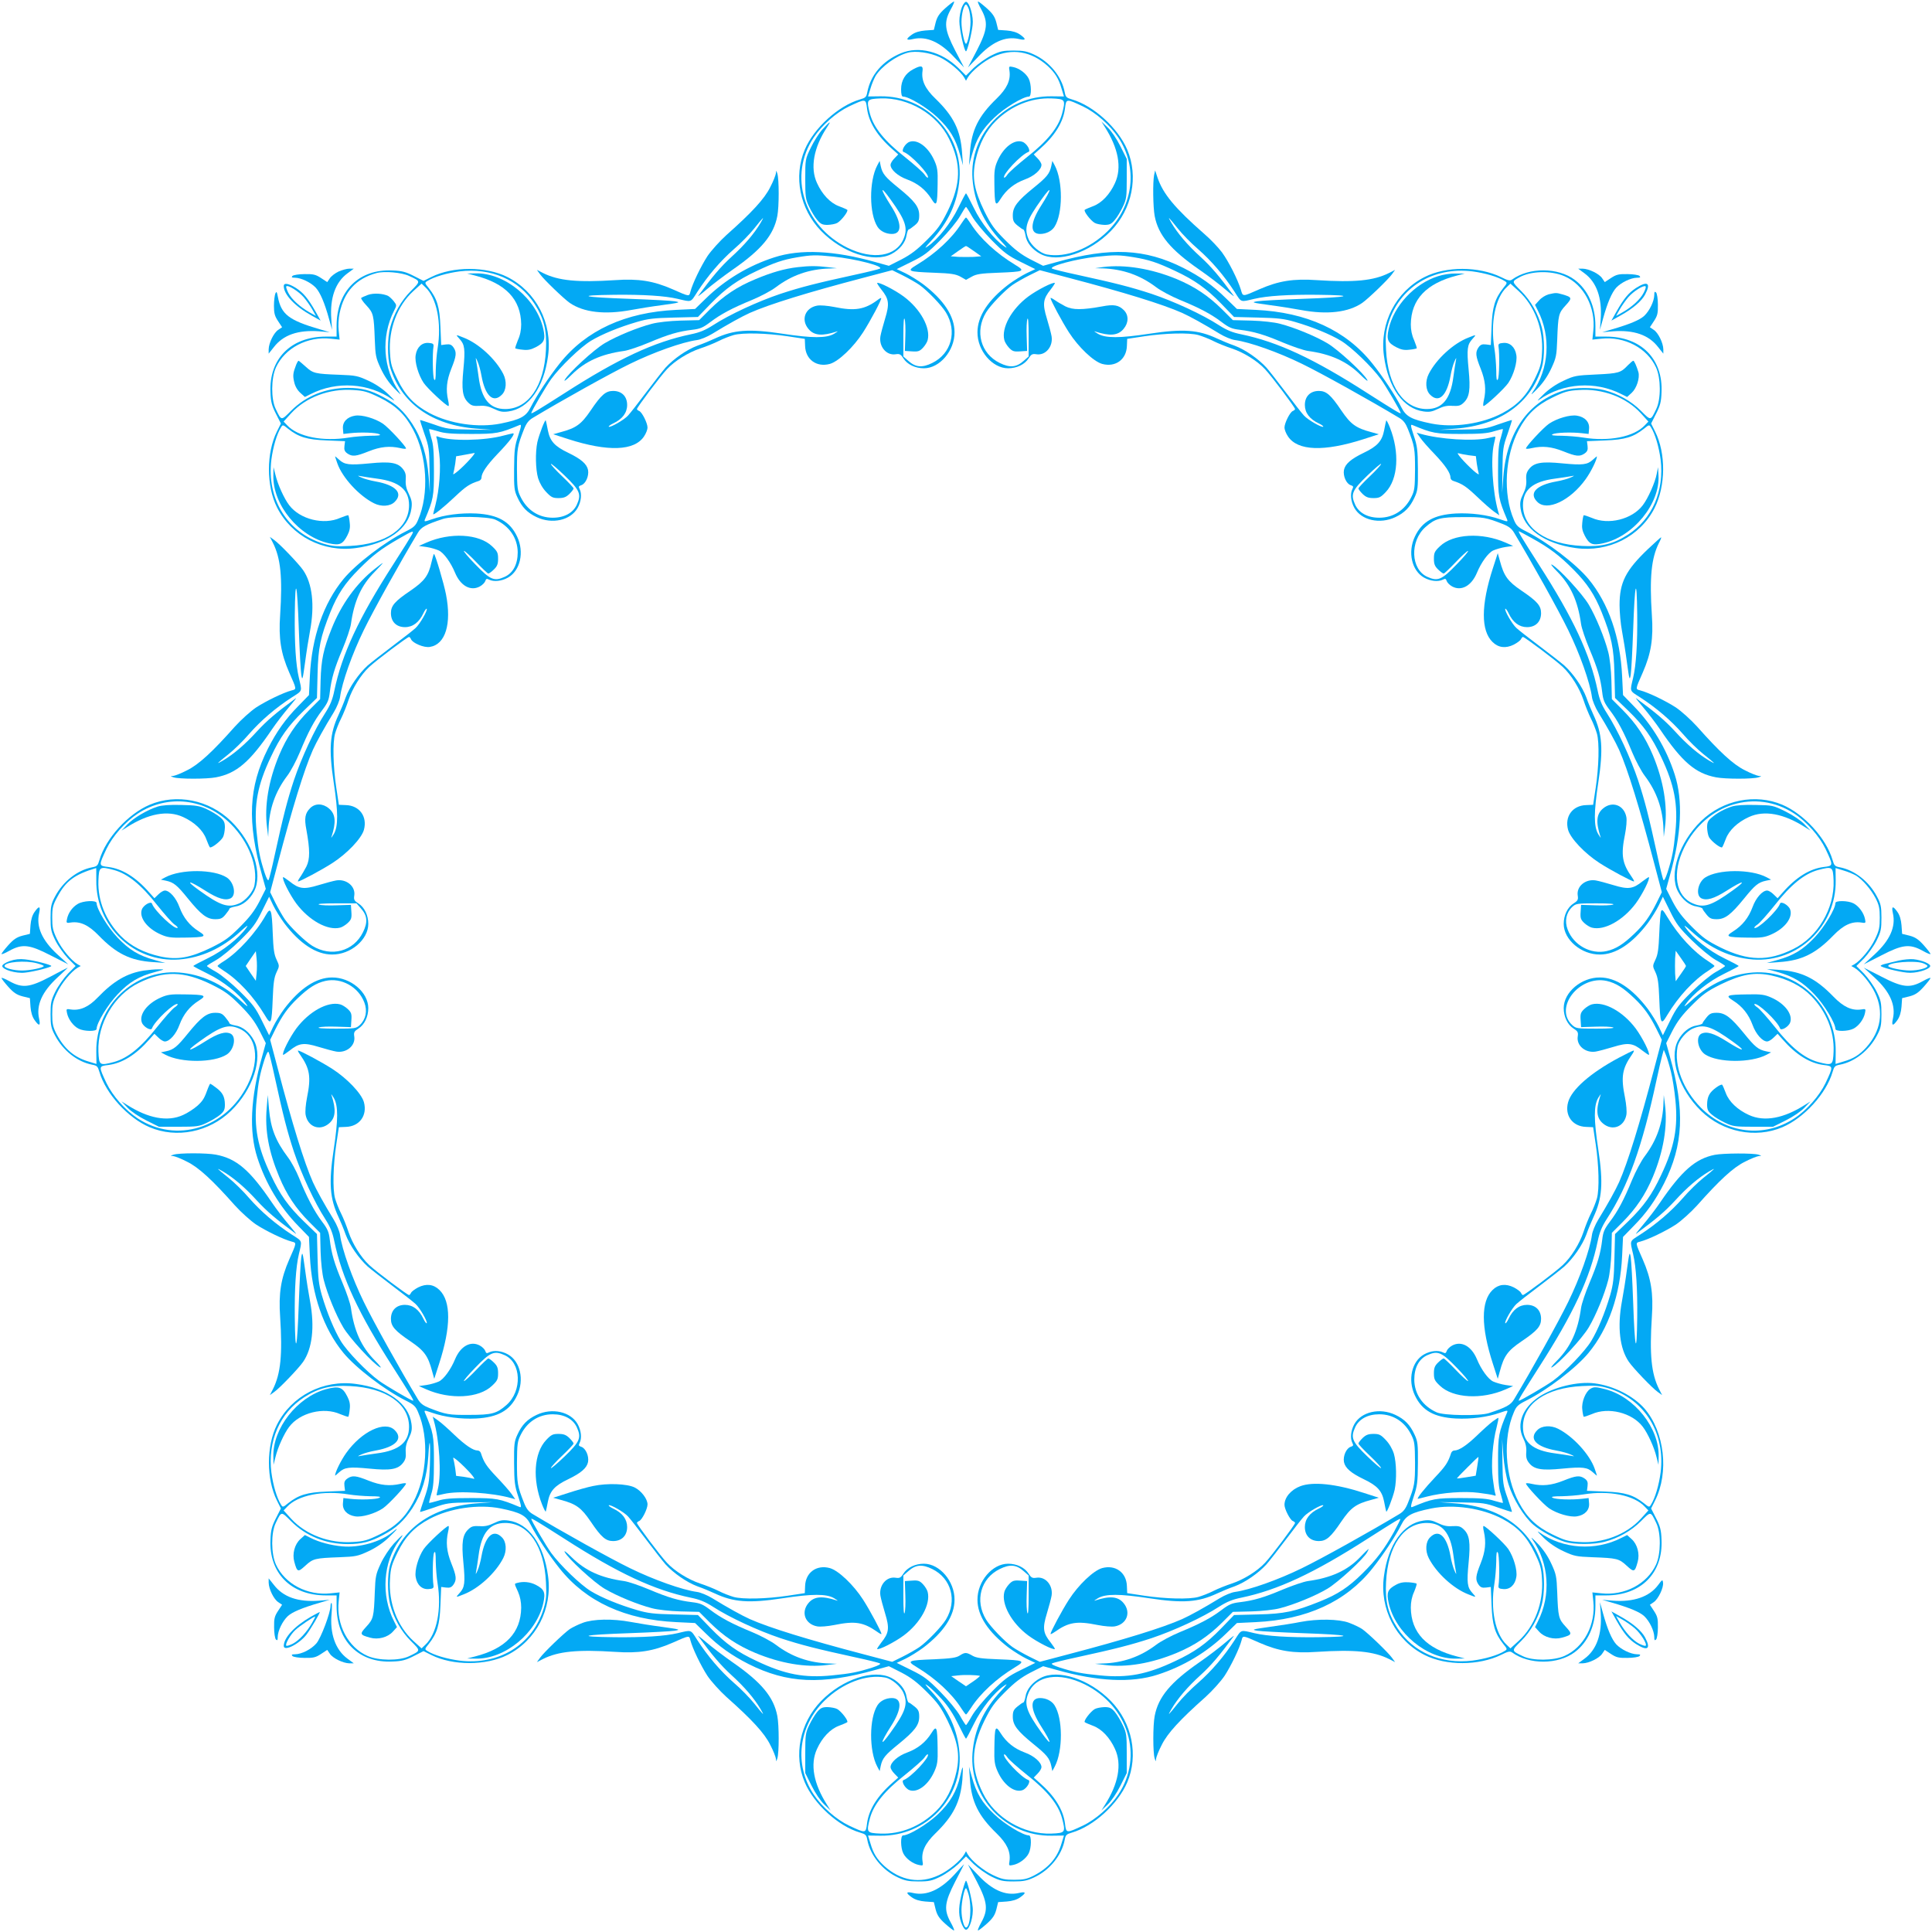 <?xml version="1.0" standalone="no"?>
<!DOCTYPE svg PUBLIC "-//W3C//DTD SVG 20010904//EN"
 "http://www.w3.org/TR/2001/REC-SVG-20010904/DTD/svg10.dtd">
<svg version="1.0" xmlns="http://www.w3.org/2000/svg"
 width="1280pt" height="1280pt" viewBox="0 0 1280 1280"
 preserveAspectRatio="xMidYMid meet">
<g transform="translate(0,1280) scale(0.1,-0.1)"
fill="#03a9f4" stroke="none">
<path d="M6262 12745 c-39 -35 -53 -56 -63 -94 l-12 -49 -57 -4 c-37 -3 -67
-12 -88 -27 -44 -31 -40 -41 10 -29 87 19 176 -20 269 -120 l66 -69 -59 113
c-71 138 -76 186 -29 272 16 28 26 52 21 52 -4 0 -30 -20 -58 -45z"/>
<path d="M6373 12753 c-9 -21 -17 -63 -17 -93 0 -53 32 -200 44 -200 8 0 38
116 44 175 7 54 -19 145 -42 153 -7 2 -20 -13 -29 -35z m46 -14 c6 -18 11 -56
11 -85 0 -54 -19 -144 -30 -144 -11 0 -30 90 -30 144 0 55 16 116 30 116 4 0
13 -14 19 -31z"/>
<path d="M6501 12738 c47 -86 42 -134 -29 -272 l-59 -113 66 69 c93 100 182
139 269 120 50 -12 54 -2 10 29 -21 15 -51 24 -88 27 l-57 4 -12 49 c-10 38
-24 59 -63 94 -28 25 -54 45 -58 45 -5 0 5 -24 21 -52z"/>
<path d="M5968 12447 c-121 -51 -200 -143 -222 -258 -6 -32 -11 -37 -49 -48
-143 -42 -304 -189 -365 -332 -76 -179 -33 -394 108 -539 142 -146 350 -214
466 -153 55 29 93 76 100 124 4 21 10 39 15 39 4 0 21 12 38 26 26 21 31 33
31 68 0 55 -30 94 -137 181 -89 72 -107 94 -118 145 l-7 34 -16 -30 c-55 -104
-54 -321 2 -407 19 -29 56 -47 95 -47 69 0 67 73 -7 188 -72 113 -74 141 -3
42 101 -140 118 -191 87 -263 -49 -117 -203 -141 -372 -58 -290 144 -392 477
-223 730 55 83 150 166 234 206 111 52 111 52 119 -12 11 -92 68 -184 170
-273 l37 -33 -26 -27 c-14 -14 -25 -33 -25 -42 0 -32 49 -75 110 -97 70 -26
122 -67 161 -129 34 -54 39 -44 41 99 2 88 -2 111 -21 154 -40 91 -113 145
-166 125 -29 -11 -57 -61 -38 -67 47 -16 176 -153 160 -170 -3 -2 -13 7 -22
21 -10 15 -68 66 -129 115 -135 106 -207 195 -232 286 -25 96 -23 99 70 103
184 7 375 -105 454 -268 82 -166 79 -298 -10 -480 -45 -90 -64 -117 -137 -190
-65 -65 -106 -96 -169 -129 l-83 -42 -87 24 c-276 78 -499 88 -672 32 -171
-55 -327 -149 -453 -272 l-72 -70 -125 -6 c-337 -16 -597 -135 -772 -355 -72
-90 -154 -215 -192 -290 -31 -62 -67 -81 -198 -108 -149 -30 -338 -2 -472 69
-100 53 -161 117 -212 222 -39 80 -46 104 -50 176 -11 156 48 313 154 410 l55
50 24 -23 c77 -71 110 -238 82 -408 -6 -36 -11 -100 -12 -143 0 -59 -3 -74
-11 -60 -9 16 -12 166 -4 218 2 16 -3 21 -32 23 -44 4 -78 -28 -86 -80 -8 -45
18 -133 53 -185 26 -38 150 -153 164 -153 4 0 3 17 -2 38 -16 70 -10 131 21
209 34 85 37 109 14 142 -13 18 -24 22 -49 19 l-32 -4 -5 121 c-5 131 -22 186
-77 256 -28 34 -28 36 -10 47 44 28 130 53 214 64 207 25 393 -55 497 -216 62
-96 82 -177 75 -305 -12 -239 -117 -391 -270 -391 -102 0 -157 65 -176 213 -6
43 -13 91 -16 105 -5 26 -4 26 9 -3 8 -17 20 -60 26 -95 24 -133 78 -183 135
-125 30 29 34 89 9 138 -50 98 -163 202 -262 240 -55 22 -55 22 -27 -9 34 -37
38 -67 25 -202 -13 -134 -6 -184 34 -221 20 -19 33 -22 73 -20 35 3 61 -3 96
-20 39 -19 58 -22 95 -17 135 18 235 158 263 368 30 217 -79 427 -270 523
-141 71 -361 71 -503 0 l-52 -26 -65 33 c-53 27 -79 34 -141 36 -222 11 -370
-136 -370 -367 l0 -71 -71 0 c-231 0 -378 -148 -367 -370 2 -62 9 -88 36 -141
l33 -65 -26 -52 c-71 -142 -71 -362 0 -503 96 -191 306 -300 523 -270 210 28
350 128 368 263 5 37 2 56 -17 95 -17 34 -23 61 -21 93 3 34 -2 52 -18 72 -33
43 -84 52 -222 38 -135 -13 -165 -9 -202 25 -14 13 -26 23 -26 21 0 -2 7 -23
15 -46 33 -94 143 -214 242 -264 49 -25 109 -21 138 9 58 57 8 111 -125 135
-35 6 -78 18 -95 26 -29 13 -29 14 -3 9 14 -3 62 -10 105 -16 148 -19 213 -74
213 -176 0 -153 -152 -258 -391 -270 -90 -5 -117 -2 -176 15 -239 73 -377 296
-345 557 11 84 36 170 64 214 11 18 13 18 47 -10 70 -55 125 -72 256 -77 l121
-5 -4 -32 c-3 -25 1 -36 19 -49 33 -23 57 -20 142 14 78 31 139 37 210 21 20
-5 37 -6 37 -2 0 14 -115 138 -153 164 -52 35 -140 61 -185 53 -52 -8 -84 -42
-80 -86 l3 -35 45 5 c70 8 174 4 194 -7 12 -7 -4 -10 -61 -10 -43 -1 -107 -6
-143 -12 -170 -28 -337 5 -408 82 l-23 24 50 55 c97 106 254 165 410 154 72
-4 96 -11 176 -50 105 -51 169 -112 222 -212 93 -174 107 -427 33 -598 -16
-39 -28 -50 -82 -77 -141 -71 -330 -216 -412 -315 -133 -161 -211 -386 -223
-644 l-6 -125 -70 -72 c-86 -87 -145 -171 -202 -283 -128 -255 -139 -483 -38
-842 l24 -87 -42 -83 c-33 -63 -64 -104 -129 -169 -73 -73 -100 -92 -190 -137
-140 -68 -225 -83 -337 -59 -109 24 -197 69 -263 136 -100 103 -153 233 -148
367 4 93 7 95 103 70 91 -25 180 -97 286 -232 49 -61 100 -119 115 -129 14 -9
23 -19 21 -22 -17 -16 -154 113 -170 160 -6 19 -56 -9 -67 -38 -20 -53 34
-126 125 -166 43 -19 66 -23 154 -21 143 2 153 7 99 41 -62 39 -103 91 -129
161 -22 61 -65 110 -97 110 -9 0 -28 -11 -42 -25 l-27 -26 -33 37 c-89 102
-181 159 -273 170 -64 8 -64 8 -12 119 41 85 124 180 208 235 199 130 448 101
619 -72 117 -119 177 -277 154 -402 -8 -44 -59 -104 -103 -122 -72 -31 -123
-14 -263 87 -99 71 -71 69 42 -3 82 -52 132 -67 167 -49 38 21 22 105 -26 137
-86 56 -303 57 -407 2 l-30 -16 34 -7 c51 -11 73 -29 145 -118 87 -107 126
-137 181 -137 35 0 47 5 68 31 14 17 26 34 26 38 0 5 18 11 39 15 48 7 95 45
124 100 61 116 -7 324 -153 466 -145 141 -360 184 -539 108 -143 -61 -290
-222 -332 -365 -11 -38 -16 -43 -48 -49 -99 -19 -194 -94 -247 -195 -25 -47
-29 -66 -29 -139 0 -76 3 -92 32 -151 18 -36 56 -89 83 -118 l51 -51 -51 -51
c-27 -29 -65 -82 -83 -118 -29 -59 -32 -75 -32 -151 0 -73 4 -92 29 -139 53
-101 148 -176 247 -195 32 -6 37 -11 48 -49 42 -143 189 -304 332 -365 179
-76 394 -33 539 108 146 142 214 350 153 466 -29 55 -76 93 -124 100 -21 4
-39 10 -39 15 0 4 -12 21 -26 38 -21 26 -33 31 -68 31 -55 0 -94 -30 -181
-137 -72 -89 -94 -107 -145 -118 l-34 -7 30 -16 c104 -55 321 -54 407 2 48 32
64 116 26 137 -35 18 -85 3 -167 -49 -113 -72 -141 -74 -42 -3 140 101 191
118 263 87 117 -49 141 -203 58 -372 -144 -290 -473 -391 -728 -224 -84 55
-167 150 -208 235 -52 111 -52 111 12 119 92 11 184 68 273 170 l33 37 27 -26
c14 -14 33 -25 42 -25 32 0 75 49 97 110 26 70 67 122 129 161 54 34 44 39
-99 41 -88 2 -111 -2 -154 -21 -91 -40 -145 -113 -125 -166 11 -29 61 -57 67
-38 16 47 153 176 170 160 2 -3 -7 -13 -21 -22 -15 -10 -66 -68 -115 -129
-106 -135 -195 -207 -286 -232 -96 -25 -99 -23 -103 70 -7 184 105 375 268
454 166 82 298 79 480 -10 90 -45 117 -64 190 -137 65 -65 96 -106 129 -169
l42 -83 -24 -87 c-78 -276 -88 -499 -32 -672 55 -171 149 -327 272 -453 l70
-72 6 -125 c12 -258 90 -483 223 -644 82 -99 271 -244 412 -315 54 -27 66 -38
82 -77 74 -171 60 -424 -33 -598 -53 -100 -117 -161 -222 -212 -80 -39 -104
-46 -176 -50 -156 -11 -313 48 -410 154 l-50 55 23 24 c71 77 238 110 408 82
36 -6 100 -11 143 -12 57 0 73 -3 61 -10 -20 -11 -124 -15 -194 -7 l-45 5 -3
-35 c-4 -44 28 -78 80 -86 45 -8 133 18 185 53 38 26 153 150 153 164 0 4 -17
3 -37 -2 -71 -16 -132 -10 -210 21 -85 34 -109 37 -142 14 -18 -13 -22 -24
-19 -49 l4 -32 -121 -5 c-131 -5 -186 -22 -256 -77 -34 -28 -36 -28 -47 -10
-28 44 -53 130 -64 214 -25 207 55 393 216 497 96 62 177 82 305 75 239 -12
391 -117 391 -270 0 -102 -65 -157 -213 -176 -43 -6 -91 -13 -105 -16 -26 -5
-26 -4 3 9 17 8 60 20 95 26 133 24 183 78 125 135 -64 65 -219 -8 -321 -151
-35 -49 -74 -128 -74 -150 0 -2 12 8 26 21 37 34 67 38 202 25 138 -14 189 -5
222 38 16 20 21 38 18 72 -2 32 4 59 21 93 19 39 22 58 17 95 -18 135 -158
235 -368 263 -217 30 -427 -79 -523 -270 -71 -141 -71 -361 0 -503 l26 -52
-33 -65 c-27 -53 -34 -79 -36 -141 -11 -222 136 -370 367 -370 l71 0 0 -71 c0
-231 148 -378 370 -367 62 2 88 9 141 36 l65 33 52 -26 c142 -71 362 -71 503
0 191 96 300 306 270 523 -28 210 -128 350 -263 368 -37 5 -56 2 -95 -17 -35
-17 -61 -23 -96 -20 -40 2 -53 -1 -73 -20 -40 -37 -47 -87 -34 -221 13 -135 9
-165 -25 -202 -28 -31 -28 -31 27 -9 99 38 212 142 262 240 25 49 21 109 -9
138 -57 58 -111 8 -135 -125 -6 -35 -18 -78 -26 -95 -13 -29 -14 -29 -9 -3 3
14 10 62 16 105 19 148 74 213 176 213 153 0 258 -152 270 -391 5 -90 2 -117
-15 -176 -73 -239 -296 -377 -557 -345 -84 11 -170 36 -214 64 -18 11 -18 13
10 47 55 70 72 125 77 256 l5 121 32 -4 c25 -3 36 1 49 19 23 33 20 57 -14
142 -31 78 -37 139 -21 210 5 20 6 37 2 37 -14 0 -138 -115 -164 -153 -35 -52
-61 -140 -53 -185 8 -52 42 -84 86 -80 29 2 34 7 32 23 -8 52 -5 202 4 218 8
14 11 -1 11 -60 1 -43 6 -107 12 -143 28 -170 -5 -337 -82 -408 l-24 -23 -55
50 c-106 97 -165 254 -154 410 4 72 11 96 50 176 51 105 112 169 212 222 134
71 323 99 472 69 131 -27 167 -46 198 -108 38 -75 120 -200 192 -290 175 -220
435 -339 772 -355 l125 -6 72 -70 c87 -86 171 -145 283 -202 255 -128 483
-139 842 -38 l87 24 83 -42 c63 -33 104 -64 169 -129 73 -73 92 -100 137 -190
68 -140 83 -225 59 -337 -24 -109 -69 -197 -136 -263 -103 -100 -233 -153
-367 -148 -93 4 -95 7 -70 103 25 91 97 180 232 286 61 49 119 100 129 115 9
14 19 23 22 21 16 -17 -113 -154 -160 -170 -19 -6 9 -56 38 -67 53 -20 126 34
166 125 19 43 23 66 21 154 -2 143 -7 153 -41 99 -39 -62 -91 -103 -161 -129
-61 -22 -110 -65 -110 -97 0 -9 11 -28 25 -42 l26 -27 -37 -33 c-102 -89 -159
-181 -170 -273 -8 -64 -8 -64 -119 -12 -84 40 -179 123 -234 206 -131 197
-102 450 71 621 119 117 277 177 402 154 44 -8 104 -59 122 -103 31 -72 14
-123 -87 -263 -71 -99 -69 -71 3 42 74 115 76 188 7 188 -39 0 -76 -18 -95
-47 -56 -86 -57 -303 -2 -407 l16 -30 7 34 c11 51 29 73 118 145 107 87 137
126 137 181 0 35 -5 47 -31 68 -17 14 -34 26 -38 26 -5 0 -11 18 -15 39 -7 48
-45 95 -100 124 -116 61 -324 -7 -466 -153 -141 -145 -184 -360 -108 -539 61
-143 222 -290 365 -332 38 -11 43 -16 49 -48 19 -102 99 -201 202 -249 47 -22
71 -27 137 -27 70 0 89 4 146 32 36 18 89 56 118 83 l51 51 51 -51 c29 -27 82
-65 118 -83 57 -28 76 -32 146 -32 66 0 90 5 137 27 103 48 183 147 202 249 6
32 11 37 49 48 143 42 304 189 365 332 76 179 33 394 -108 539 -142 146 -350
214 -466 153 -55 -29 -93 -76 -100 -124 -4 -21 -10 -39 -15 -39 -4 0 -21 -12
-38 -26 -26 -21 -31 -33 -31 -68 0 -55 30 -94 137 -181 89 -72 107 -94 118
-145 l7 -34 16 30 c55 104 54 321 -2 407 -19 29 -56 47 -95 47 -69 0 -67 -73
7 -188 72 -113 74 -141 3 -42 -101 140 -118 191 -87 263 49 117 203 141 372
58 290 -144 392 -477 223 -730 -55 -83 -150 -166 -234 -206 -111 -52 -111 -52
-119 12 -11 92 -68 184 -170 273 l-37 33 26 27 c14 14 25 33 25 42 0 32 -49
75 -110 97 -70 26 -122 67 -161 129 -34 54 -39 44 -41 -99 -2 -88 2 -111 21
-154 40 -91 113 -145 166 -125 29 11 57 61 38 67 -47 16 -176 153 -160 170 3
2 13 -7 22 -21 10 -15 68 -66 129 -115 135 -106 207 -195 232 -286 25 -96 23
-99 -70 -103 -184 -7 -375 105 -454 268 -82 166 -79 298 10 480 45 90 64 117
137 190 65 65 106 96 169 129 l83 42 87 -24 c276 -78 499 -88 672 -32 171 55
327 149 453 272 l72 70 125 6 c337 16 597 135 772 355 72 90 154 215 192 290
31 62 67 81 198 108 149 30 338 2 472 -69 100 -53 161 -117 212 -222 39 -80
46 -104 50 -176 11 -156 -48 -313 -154 -410 l-55 -50 -24 23 c-77 71 -110 238
-82 408 6 36 11 100 12 143 0 59 3 74 11 60 9 -16 12 -166 4 -218 -2 -16 3
-21 32 -23 44 -4 78 28 86 80 8 45 -18 133 -53 185 -26 38 -150 153 -164 153
-4 0 -3 -17 2 -37 16 -71 10 -132 -21 -210 -34 -85 -37 -109 -14 -142 13 -18
24 -22 49 -19 l32 4 5 -121 c5 -131 22 -186 77 -256 28 -34 28 -36 10 -47 -44
-28 -130 -53 -214 -64 -207 -25 -393 55 -497 216 -62 96 -82 177 -75 305 12
239 117 391 270 391 102 0 157 -65 176 -213 6 -43 13 -91 16 -105 5 -26 4 -26
-9 3 -8 17 -20 60 -26 95 -24 133 -78 183 -135 125 -30 -29 -34 -89 -9 -138
50 -98 163 -202 262 -240 55 -22 55 -22 27 9 -34 37 -38 67 -25 202 13 134 6
184 -34 221 -20 19 -33 22 -73 20 -35 -3 -61 3 -96 20 -39 19 -58 22 -95 17
-135 -18 -235 -158 -263 -368 -30 -217 79 -427 270 -523 142 -72 358 -71 506
1 46 23 59 26 73 16 113 -82 305 -81 415 2 88 66 137 176 137 305 l0 71 71 0
c231 0 378 148 367 370 -2 62 -9 88 -36 141 l-33 65 26 52 c94 187 63 455 -69
609 -74 85 -206 152 -332 168 -112 14 -272 -25 -369 -90 -108 -73 -149 -179
-104 -272 17 -34 23 -61 21 -93 -3 -34 2 -52 18 -72 33 -43 84 -52 222 -38
135 13 165 9 202 -25 14 -13 26 -23 26 -21 0 2 -7 23 -15 46 -33 94 -143 214
-242 264 -49 25 -109 21 -138 -9 -58 -57 -8 -111 125 -135 35 -6 78 -18 95
-26 29 -13 29 -14 3 -9 -14 3 -62 10 -105 16 -148 19 -213 74 -213 176 0 153
152 258 391 270 90 5 117 2 176 -15 239 -73 377 -296 345 -557 -11 -84 -36
-170 -64 -214 -11 -18 -13 -18 -47 10 -70 55 -125 72 -256 77 l-121 5 4 32 c3
25 -1 36 -19 49 -33 23 -57 20 -142 -14 -78 -31 -139 -37 -209 -21 -21 5 -38
6 -38 2 0 -14 115 -138 153 -164 52 -35 140 -61 185 -53 52 8 84 42 80 86 l-3
35 -45 -5 c-70 -8 -174 -4 -194 7 -12 7 4 10 61 10 43 1 107 6 143 12 170 28
337 -5 408 -82 l23 -24 -50 -55 c-97 -106 -254 -165 -410 -154 -72 4 -96 11
-176 50 -105 51 -169 112 -222 212 -93 174 -107 427 -33 598 16 39 28 50 82
77 141 71 330 216 412 315 133 161 211 386 223 644 l6 125 70 72 c86 87 145
171 202 283 128 255 139 483 38 842 l-24 87 42 83 c33 63 64 104 129 169 73
73 100 92 190 137 140 68 225 83 337 59 109 -24 197 -69 263 -136 100 -103
153 -233 148 -367 -4 -93 -7 -95 -103 -70 -91 25 -180 97 -286 232 -49 61
-100 119 -115 129 -14 9 -23 19 -21 22 17 16 154 -113 170 -160 6 -19 56 9 67
38 20 53 -34 126 -125 166 -43 19 -66 23 -154 21 -143 -2 -153 -7 -99 -41 62
-39 103 -91 129 -161 22 -61 65 -110 97 -110 9 0 28 11 42 25 l27 26 33 -37
c89 -102 181 -159 273 -170 64 -8 64 -8 12 -119 -41 -85 -124 -180 -208 -235
-199 -130 -448 -101 -619 72 -117 119 -177 277 -154 402 8 44 59 104 103 122
72 31 123 14 263 -87 99 -71 71 -69 -42 3 -82 52 -132 67 -167 49 -38 -21 -22
-105 26 -137 86 -56 303 -57 407 -2 l30 16 -34 7 c-51 11 -73 29 -145 118 -87
107 -126 137 -181 137 -35 0 -47 -5 -68 -31 -14 -17 -26 -34 -26 -38 0 -5 -18
-11 -39 -15 -48 -7 -95 -45 -124 -100 -61 -116 7 -324 153 -466 145 -141 360
-184 539 -108 143 61 290 222 332 365 11 38 16 43 48 49 99 19 194 94 247 195
25 47 29 66 29 139 0 76 -3 92 -32 151 -18 36 -56 89 -83 118 l-51 51 51 51
c27 29 65 82 83 118 29 59 32 75 32 151 0 73 -4 92 -29 139 -53 101 -148 176
-247 195 -32 6 -37 11 -48 49 -42 143 -189 304 -332 365 -179 76 -394 33 -539
-108 -146 -142 -214 -350 -153 -466 29 -55 76 -93 124 -100 21 -4 39 -10 39
-15 0 -4 12 -21 26 -38 21 -26 33 -31 68 -31 55 0 94 30 181 137 72 89 94 107
145 118 l34 7 -30 16 c-104 55 -321 54 -407 -2 -48 -32 -64 -116 -26 -137 35
-18 85 -3 167 49 113 72 141 74 42 3 -140 -101 -191 -118 -263 -87 -117 49
-141 203 -58 372 144 290 473 391 728 224 84 -55 167 -150 208 -235 52 -111
52 -111 -12 -119 -92 -11 -184 -68 -273 -170 l-33 -37 -27 26 c-14 14 -33 25
-42 25 -32 0 -75 -49 -97 -110 -26 -70 -67 -122 -129 -161 -54 -34 -44 -39 99
-41 88 -2 111 2 154 21 91 40 145 113 125 166 -11 29 -61 57 -67 38 -16 -47
-153 -176 -170 -160 -2 3 7 13 21 22 15 10 66 68 115 129 106 135 195 207 286
232 96 25 99 23 103 -70 7 -184 -105 -375 -268 -454 -166 -82 -298 -79 -480
10 -90 45 -117 64 -190 137 -65 65 -96 106 -129 169 l-42 83 24 87 c78 276 88
499 32 672 -55 171 -149 327 -272 453 l-70 72 -6 125 c-12 258 -90 483 -223
644 -82 99 -271 244 -412 315 -54 27 -66 38 -82 77 -74 171 -60 424 33 598 53
100 117 161 222 212 80 39 104 46 176 50 156 11 313 -48 410 -154 l50 -55 -23
-24 c-71 -77 -238 -110 -408 -82 -36 6 -100 11 -143 12 -57 0 -73 3 -61 10 20
11 124 15 194 7 l45 -5 3 35 c4 44 -28 78 -80 86 -45 8 -133 -18 -185 -53 -38
-26 -153 -150 -153 -164 0 -4 17 -3 38 2 70 16 131 10 209 -21 85 -34 109 -37
142 -14 18 13 22 24 19 49 l-4 32 121 5 c131 5 186 22 256 77 34 28 36 28 47
10 28 -44 53 -130 64 -214 25 -207 -55 -393 -216 -497 -96 -62 -177 -82 -305
-75 -239 12 -391 117 -391 270 0 102 65 157 213 176 43 6 91 13 105 16 26 5
26 4 -3 -9 -17 -8 -60 -20 -95 -26 -133 -24 -183 -78 -125 -135 64 -65 219 8
321 151 35 49 74 128 74 150 0 2 -12 -8 -26 -21 -37 -34 -67 -38 -202 -25
-138 14 -189 5 -222 -38 -16 -20 -21 -38 -18 -72 2 -32 -4 -59 -21 -93 -19
-39 -22 -58 -17 -95 18 -134 157 -234 365 -263 217 -30 427 76 523 265 74 147
76 363 3 508 l-26 52 33 65 c27 53 34 79 36 141 11 222 -136 370 -367 370
l-71 0 0 71 c0 129 -49 239 -137 305 -110 83 -302 84 -415 2 -14 -10 -27 -7
-73 16 -148 72 -364 73 -506 1 -191 -96 -300 -306 -270 -523 28 -210 128 -350
263 -368 37 -5 56 -2 95 17 35 17 61 23 96 20 40 -2 53 1 73 20 40 37 47 87
34 221 -13 135 -9 165 25 202 28 31 28 31 -27 9 -99 -38 -212 -142 -262 -240
-25 -49 -21 -109 9 -138 57 -58 111 -8 135 125 6 35 18 78 26 95 13 29 14 29
9 3 -3 -14 -10 -62 -16 -105 -19 -148 -74 -213 -176 -213 -153 0 -258 152
-270 391 -5 90 -2 117 15 176 73 239 296 377 557 345 84 -11 170 -36 214 -64
18 -11 18 -13 -10 -47 -55 -70 -72 -125 -77 -256 l-5 -121 -32 4 c-25 3 -36
-1 -49 -19 -23 -33 -20 -57 14 -142 31 -78 37 -139 21 -209 -5 -21 -6 -38 -2
-38 14 0 138 115 164 153 35 52 61 140 53 185 -8 52 -42 84 -86 80 -29 -2 -34
-7 -32 -23 8 -52 5 -202 -4 -218 -8 -14 -11 1 -11 60 -1 43 -6 107 -12 143
-28 170 5 337 82 408 l24 23 55 -50 c106 -97 165 -254 154 -410 -4 -72 -11
-96 -50 -176 -51 -105 -112 -169 -212 -222 -134 -71 -323 -99 -472 -69 -131
27 -167 46 -198 108 -38 75 -120 200 -192 290 -175 220 -435 339 -772 355
l-125 6 -72 70 c-87 86 -171 145 -283 202 -255 128 -483 139 -842 38 l-87 -24
-83 42 c-63 33 -104 64 -169 129 -73 73 -92 100 -137 190 -68 140 -83 225 -59
337 24 109 69 197 136 263 103 100 233 153 367 148 93 -4 95 -7 70 -103 -25
-91 -97 -180 -232 -286 -61 -49 -119 -100 -129 -115 -9 -14 -19 -23 -22 -21
-16 17 113 154 160 170 19 6 -9 56 -38 67 -53 20 -126 -34 -166 -125 -19 -43
-23 -66 -21 -154 2 -143 7 -153 41 -99 39 62 91 103 161 129 61 22 110 65 110
97 0 9 -11 28 -25 42 l-26 27 37 33 c102 89 159 181 170 273 8 64 8 64 119 12
84 -40 179 -123 234 -206 131 -197 102 -450 -71 -621 -119 -117 -277 -177
-402 -154 -44 8 -104 59 -122 103 -31 72 -14 123 87 263 71 99 69 71 -3 -42
-74 -115 -76 -188 -7 -188 39 0 76 18 95 47 56 86 57 303 2 407 l-16 30 -7
-34 c-11 -51 -29 -73 -118 -145 -107 -87 -137 -126 -137 -181 0 -35 5 -47 31
-68 17 -14 34 -26 38 -26 5 0 11 -18 15 -39 7 -48 45 -95 100 -124 116 -61
324 7 466 153 141 145 184 360 108 539 -61 143 -222 290 -365 332 -38 11 -43
16 -49 48 -19 102 -99 201 -202 249 -47 22 -71 27 -137 27 -70 0 -89 -4 -146
-32 -36 -18 -89 -56 -118 -83 l-51 -51 -51 51 c-112 109 -261 147 -381 97z
m258 -26 c59 -28 139 -94 163 -136 l11 -20 11 20 c25 43 105 109 168 138 125
59 253 38 361 -59 49 -45 74 -84 93 -151 l16 -52 -82 1 c-303 4 -546 -250
-524 -547 12 -155 73 -288 190 -413 40 -43 45 -51 20 -34 -68 47 -153 155
-201 254 -26 53 -49 97 -52 97 -3 0 -26 -44 -52 -97 -48 -99 -133 -207 -201
-254 -25 -17 -20 -9 20 34 117 125 178 258 190 413 22 297 -221 551 -524 547
l-82 -1 16 52 c8 29 24 66 34 84 39 63 137 134 214 154 52 14 145 1 211 -30z
m214 -1054 c20 -35 76 -103 130 -158 82 -83 108 -103 192 -144 l97 -48 -57
-27 c-31 -15 -84 -48 -118 -73 -137 -104 -208 -212 -208 -318 -1 -122 98 -239
203 -239 57 0 110 25 136 66 17 27 25 31 51 27 61 -10 112 51 101 119 -3 18
-17 71 -31 117 -30 98 -26 130 25 193 17 22 29 41 28 43 -10 9 -118 -46 -177
-90 -110 -82 -179 -207 -158 -288 3 -13 17 -36 31 -51 22 -23 32 -27 73 -24
l47 3 -3 95 c-2 52 0 105 5 117 5 14 8 -28 8 -113 l0 -136 -32 -28 c-49 -44
-92 -48 -159 -15 -127 62 -167 210 -91 335 30 49 124 146 175 182 23 16 74 45
112 64 l69 34 193 -51 c362 -95 619 -174 750 -232 53 -24 144 -74 250 -139 31
-19 77 -38 100 -41 97 -13 288 -81 443 -157 130 -63 453 -243 646 -359 27 -16
42 -36 57 -74 44 -111 47 -131 47 -267 -1 -121 -3 -140 -24 -182 -43 -88 -120
-138 -213 -138 -77 0 -135 32 -160 87 -31 69 -20 95 83 194 49 47 89 81 89 75
0 -6 -34 -43 -75 -82 -41 -39 -75 -75 -75 -80 0 -6 13 -22 28 -37 22 -21 38
-27 72 -27 37 0 48 5 81 40 82 86 93 263 27 429 -12 30 -23 50 -24 45 -2 -5
-8 -35 -14 -66 -14 -71 -45 -105 -135 -148 -85 -41 -123 -74 -131 -114 -7 -40
16 -92 46 -101 16 -5 18 -10 10 -25 -16 -31 -11 -82 13 -125 46 -82 169 -110
272 -61 61 29 97 65 127 131 21 45 23 64 22 190 -1 122 -4 150 -27 218 -22 67
-23 77 -9 71 132 -55 152 -59 322 -59 129 0 177 4 219 18 30 9 56 15 58 14 1
-2 -5 -28 -14 -58 -14 -42 -18 -90 -18 -219 0 -170 4 -189 60 -322 6 -16 2
-15 -48 2 -82 29 -191 43 -292 38 -144 -8 -224 -53 -271 -153 -49 -103 -21
-226 61 -272 43 -24 94 -29 125 -13 15 8 20 6 25 -10 4 -11 20 -27 37 -36 61
-32 127 5 163 91 28 68 75 133 108 148 18 8 55 19 82 23 l50 7 -50 22 c-157
69 -348 59 -435 -24 -35 -33 -40 -43 -40 -83 0 -35 6 -50 28 -71 15 -15 32
-27 37 -27 4 0 40 34 79 75 39 41 76 75 82 75 6 0 -27 -40 -75 -89 -99 -103
-125 -114 -194 -83 -111 49 -118 237 -13 330 65 57 96 66 246 66 136 1 155 -2
267 -46 38 -15 58 -30 74 -57 116 -193 296 -516 359 -646 76 -155 144 -346
157 -443 3 -23 22 -69 41 -100 65 -106 115 -197 139 -250 58 -131 137 -388
232 -750 l51 -193 -34 -69 c-46 -92 -83 -144 -148 -206 -73 -70 -122 -101
-183 -115 -106 -24 -220 39 -259 143 -21 55 -10 111 30 149 25 23 32 24 160
24 84 0 125 -3 111 -8 -12 -5 -65 -7 -117 -5 l-95 3 -3 -47 c-3 -41 1 -51 24
-73 15 -14 38 -28 51 -31 82 -21 206 48 290 160 44 60 97 164 87 175 -1 1 -20
-11 -42 -28 -63 -51 -95 -55 -193 -25 -46 14 -99 28 -117 31 -68 11 -129 -40
-119 -101 4 -26 0 -34 -27 -51 -41 -26 -66 -79 -66 -136 0 -105 117 -204 240
-203 105 0 214 72 317 208 25 34 58 87 73 118 l27 57 48 -97 c41 -84 61 -110
144 -192 55 -54 123 -110 158 -130 34 -19 62 -37 62 -40 0 -3 -28 -21 -62 -40
-35 -20 -103 -76 -158 -130 -83 -82 -103 -108 -144 -192 l-48 -97 -27 57 c-15
31 -48 84 -73 118 -103 136 -212 208 -317 208 -123 1 -240 -98 -240 -203 0
-57 25 -110 66 -136 27 -17 31 -25 27 -51 -10 -61 51 -112 119 -101 18 3 71
17 117 31 98 30 130 26 193 -25 22 -17 41 -29 42 -28 10 11 -43 115 -87 175
-84 112 -208 181 -290 160 -13 -3 -36 -17 -51 -31 -23 -22 -27 -32 -24 -73 l3
-47 95 3 c52 2 105 0 117 -5 14 -5 -27 -8 -111 -8 -128 0 -135 1 -160 24 -123
115 48 332 229 292 61 -14 110 -45 183 -115 65 -62 102 -114 148 -206 l34 -69
-51 -193 c-95 -362 -174 -619 -232 -750 -24 -53 -74 -144 -139 -250 -19 -31
-38 -77 -41 -100 -13 -97 -81 -288 -157 -443 -63 -130 -243 -453 -359 -646
-22 -37 -51 -53 -166 -91 -61 -20 -299 -17 -347 5 -93 42 -147 122 -148 216 0
80 31 138 87 163 69 31 95 20 194 -83 48 -49 81 -89 75 -89 -6 0 -43 34 -82
75 -39 41 -75 75 -79 75 -5 0 -22 -12 -37 -27 -22 -21 -28 -36 -28 -71 0 -40
5 -50 40 -83 87 -83 278 -93 435 -24 l50 22 -50 7 c-27 4 -64 15 -82 23 -33
15 -80 80 -108 148 -36 86 -102 123 -163 91 -17 -9 -33 -25 -37 -36 -5 -16
-10 -18 -25 -10 -31 16 -82 11 -125 -13 -82 -46 -110 -169 -61 -272 47 -100
127 -145 271 -153 101 -5 210 9 292 38 50 17 54 18 48 2 -56 -133 -60 -152
-60 -322 0 -129 4 -177 18 -219 9 -30 15 -56 14 -58 -2 -1 -28 5 -58 14 -42
14 -90 18 -219 18 -170 0 -190 -4 -322 -59 -14 -6 -13 4 9 71 23 68 26 96 27
218 1 126 -1 145 -22 190 -30 66 -66 102 -127 131 -103 49 -226 21 -272 -61
-24 -43 -29 -94 -13 -125 8 -15 6 -20 -10 -25 -30 -9 -53 -61 -46 -101 8 -40
46 -73 131 -114 90 -43 121 -77 135 -148 6 -31 12 -61 14 -66 3 -14 44 91 56
144 14 67 12 179 -5 238 -10 32 -30 67 -54 92 -33 35 -44 40 -81 40 -34 0 -50
-6 -72 -27 -15 -15 -28 -31 -28 -37 0 -5 34 -41 75 -80 41 -39 75 -76 75 -82
0 -6 -40 28 -89 75 -103 99 -114 125 -83 194 25 55 83 87 160 87 93 0 170 -50
213 -138 21 -42 23 -61 24 -182 0 -136 -3 -156 -47 -267 -15 -38 -30 -58 -57
-74 -193 -116 -516 -296 -646 -359 -155 -76 -346 -144 -443 -157 -23 -3 -69
-22 -100 -41 -106 -65 -197 -115 -250 -139 -131 -58 -388 -137 -750 -232
l-193 -51 -69 34 c-38 19 -89 48 -112 64 -51 36 -145 133 -175 182 -76 125
-36 273 91 335 67 33 110 29 159 -15 l32 -28 0 -136 c0 -85 -3 -127 -8 -113
-5 12 -7 65 -5 117 l3 95 -47 3 c-41 3 -51 -1 -73 -24 -14 -15 -28 -38 -31
-51 -21 -81 48 -206 158 -288 59 -44 167 -99 177 -90 1 2 -11 21 -28 43 -51
63 -55 95 -25 193 14 46 28 99 31 117 11 68 -40 129 -101 119 -26 -4 -34 0
-51 27 -26 41 -79 66 -136 66 -105 0 -204 -117 -203 -239 0 -106 71 -214 208
-318 34 -25 87 -58 118 -73 l57 -27 -97 -48 c-84 -41 -110 -61 -192 -144 -54
-55 -110 -123 -130 -158 -19 -34 -37 -62 -40 -62 -3 0 -21 28 -40 62 -20 35
-76 103 -130 158 -82 83 -108 103 -192 144 l-97 48 57 27 c31 15 84 48 118 73
137 104 208 212 208 318 1 122 -98 239 -203 239 -57 0 -110 -25 -136 -66 -17
-27 -25 -31 -51 -27 -61 10 -112 -51 -101 -119 3 -18 17 -71 31 -117 30 -98
26 -130 -25 -193 -17 -22 -29 -41 -28 -43 10 -9 118 46 177 90 110 82 179 207
158 288 -3 13 -17 36 -31 51 -22 23 -32 27 -73 24 l-47 -3 3 -95 c2 -52 0
-105 -5 -117 -5 -14 -8 28 -8 113 l0 136 32 28 c49 44 92 48 159 15 127 -62
167 -210 91 -335 -30 -49 -124 -146 -175 -182 -23 -16 -74 -45 -112 -64 l-69
-34 -193 51 c-362 95 -619 174 -750 232 -53 24 -144 74 -250 139 -31 19 -77
38 -100 41 -97 13 -288 81 -443 157 -130 63 -453 243 -646 359 -27 16 -42 36
-57 74 -44 111 -47 131 -47 267 1 121 3 140 24 182 43 88 120 138 213 138 77
0 135 -32 160 -87 31 -69 20 -95 -83 -194 -49 -47 -89 -81 -89 -75 0 6 34 43
75 82 41 39 75 75 75 80 0 6 -13 22 -28 37 -22 21 -38 27 -72 27 -37 0 -48 -5
-81 -40 -82 -86 -93 -263 -27 -429 12 -30 23 -50 24 -45 2 5 8 35 14 66 14 71
45 105 135 148 85 41 123 74 131 114 7 40 -16 92 -46 101 -16 5 -18 10 -10 25
16 31 11 82 -13 125 -46 82 -169 110 -272 61 -61 -29 -97 -65 -127 -131 -21
-45 -23 -64 -22 -190 1 -122 4 -150 27 -218 22 -67 23 -77 9 -71 -132 55 -152
59 -322 59 -129 0 -177 -4 -219 -18 -30 -9 -56 -15 -58 -14 -1 2 5 28 14 58
14 42 18 90 18 219 0 170 -4 189 -60 322 -6 16 -2 15 48 -2 82 -29 191 -43
292 -38 144 8 224 53 271 153 49 103 21 226 -61 272 -43 24 -94 29 -125 13
-15 -8 -20 -6 -25 10 -4 11 -20 27 -37 36 -61 32 -127 -5 -163 -91 -28 -68
-75 -133 -108 -148 -18 -8 -54 -19 -82 -23 l-50 -7 50 -22 c157 -69 348 -59
435 24 35 33 40 43 40 83 0 35 -6 50 -28 71 -15 15 -32 27 -37 27 -4 0 -40
-34 -79 -75 -39 -41 -76 -75 -82 -75 -6 0 27 40 75 89 99 103 125 114 194 83
111 -49 118 -237 13 -330 -65 -57 -96 -66 -246 -66 -136 -1 -155 2 -267 46
-38 15 -58 30 -74 57 -116 193 -296 516 -359 646 -76 155 -144 346 -157 443
-3 23 -22 69 -41 100 -65 106 -115 197 -139 250 -58 131 -137 388 -232 750
l-51 193 34 69 c46 92 83 144 148 206 73 70 122 101 183 115 106 24 220 -39
259 -143 21 -55 10 -111 -30 -149 -25 -23 -32 -24 -160 -24 -84 0 -125 3 -111
8 12 5 65 7 117 5 l95 -3 3 47 c3 41 -1 51 -24 73 -15 14 -38 28 -51 31 -82
21 -206 -48 -290 -160 -44 -60 -97 -164 -87 -175 1 -1 20 11 42 28 63 51 95
55 193 25 46 -14 99 -28 117 -31 68 -11 129 40 119 101 -4 26 0 34 27 51 41
26 66 79 66 136 0 105 -117 204 -240 203 -105 0 -214 -72 -317 -208 -25 -34
-58 -87 -73 -118 l-27 -57 -48 97 c-41 84 -61 110 -144 192 -55 54 -123 110
-158 130 -34 19 -62 37 -62 40 0 3 28 21 62 40 35 20 103 76 158 130 83 82
103 108 144 192 l48 97 27 -57 c15 -31 48 -84 73 -118 103 -136 212 -208 317
-208 123 -1 240 98 240 203 0 57 -25 110 -66 136 -27 17 -31 25 -27 51 10 61
-51 112 -119 101 -18 -3 -71 -17 -117 -31 -98 -30 -130 -26 -193 25 -22 17
-41 29 -42 28 -10 -11 43 -115 87 -175 84 -112 208 -181 290 -160 13 3 36 17
51 31 23 22 27 32 24 73 l-3 47 -95 -3 c-52 -2 -105 0 -117 5 -14 5 28 8 113
8 l136 0 28 -32 c44 -49 48 -92 15 -159 -62 -127 -210 -167 -335 -91 -49 30
-146 124 -182 175 -16 23 -45 74 -64 112 l-34 69 51 193 c95 362 174 619 232
750 24 53 74 144 139 250 19 31 38 77 41 100 13 97 81 288 157 443 63 130 243
453 359 646 22 37 51 53 166 91 61 20 299 17 347 -5 93 -42 147 -122 148 -216
0 -80 -31 -138 -87 -163 -69 -31 -95 -20 -194 83 -48 49 -81 89 -75 89 6 0 43
-34 82 -75 39 -41 75 -75 79 -75 5 0 22 12 37 27 22 21 28 36 28 71 0 40 -5
50 -40 83 -87 83 -278 93 -435 24 l-50 -22 50 -7 c28 -4 64 -15 82 -23 33 -15
80 -80 108 -148 36 -86 102 -123 163 -91 17 9 33 25 37 36 5 16 10 18 25 10
31 -16 82 -11 125 13 82 46 110 169 61 272 -47 100 -127 145 -271 153 -101 5
-210 -9 -292 -38 -50 -17 -54 -18 -48 -2 56 133 60 152 60 322 0 129 -4 177
-18 219 -9 30 -15 56 -14 58 2 1 28 -5 58 -14 42 -14 90 -18 219 -18 170 0
190 4 322 59 14 6 13 -4 -9 -71 -23 -68 -26 -96 -27 -218 -1 -126 1 -145 22
-190 30 -66 66 -102 127 -131 103 -49 226 -21 272 61 24 43 29 94 13 125 -8
15 -6 20 10 25 30 9 53 61 46 101 -8 40 -46 73 -131 114 -90 43 -121 77 -135
148 -6 31 -12 61 -14 66 -3 14 -44 -91 -56 -144 -14 -67 -12 -179 5 -238 10
-32 30 -67 54 -92 33 -35 44 -40 81 -40 34 0 50 6 72 27 15 15 28 31 28 37 0
5 -34 41 -75 80 -41 39 -75 76 -75 82 0 6 40 -28 89 -75 103 -99 114 -125 83
-194 -25 -55 -83 -87 -160 -87 -93 0 -170 50 -213 138 -21 42 -23 61 -24 182
0 136 3 156 47 267 15 38 30 58 57 74 193 116 516 296 646 359 155 76 346 144
443 157 23 3 69 22 100 41 106 65 197 115 250 139 131 58 388 137 750 232
l193 51 69 -34 c38 -19 89 -48 112 -64 51 -36 145 -133 175 -182 76 -125 36
-273 -91 -335 -67 -33 -110 -29 -159 15 l-32 28 0 136 c0 85 3 127 8 113 5
-12 7 -65 5 -117 l-3 -95 47 -3 c41 -3 51 1 73 24 14 15 28 38 31 51 21 81
-48 206 -158 288 -59 44 -167 99 -177 90 -1 -2 11 -21 28 -43 51 -63 55 -95
25 -193 -14 -46 -28 -99 -31 -117 -11 -68 40 -129 101 -119 26 4 34 0 51 -27
26 -41 79 -66 136 -66 105 0 204 117 203 239 0 106 -71 214 -208 318 -34 25
-87 58 -118 73 l-57 27 97 48 c84 41 110 61 192 144 54 55 110 123 130 158 19
34 37 62 40 62 3 0 21 -28 40 -62z m-920 -267 c150 -15 338 -64 309 -80 -8 -4
-79 -22 -159 -39 -261 -57 -363 -83 -500 -128 -149 -50 -337 -137 -445 -207
-53 -34 -90 -49 -149 -61 -241 -50 -480 -161 -836 -390 -177 -113 -220 -139
-220 -132 0 12 97 177 132 226 61 83 194 211 263 253 71 43 188 91 305 125 71
21 112 26 244 29 l160 4 85 88 c99 102 177 157 305 217 116 55 172 74 266 90
95 16 123 17 240 5z m1990 -4 c103 -17 157 -35 276 -91 128 -60 206 -115 305
-217 l85 -88 160 -4 c132 -3 173 -8 244 -29 117 -34 234 -82 305 -125 69 -42
202 -170 263 -253 35 -49 132 -214 132 -226 0 -7 -43 19 -220 132 -356 229
-595 340 -836 390 -59 12 -96 27 -149 61 -108 70 -296 157 -445 207 -137 45
-239 71 -500 128 -80 17 -151 35 -159 39 -27 15 159 65 294 79 121 13 152 12
245 -3z m-4800 -124 c79 -36 78 -34 12 -100 -64 -64 -113 -150 -137 -242 -19
-70 -19 -201 -1 -261 73 -241 277 -386 574 -409 l107 -8 -150 2 c-140 2 -156
4 -240 34 -49 17 -90 30 -92 29 -1 -2 12 -43 29 -92 30 -84 32 -100 34 -240
l2 -150 -8 107 c-11 141 -46 254 -108 349 -56 85 -107 133 -192 178 -85 46
-144 61 -235 61 -147 0 -278 -53 -377 -152 -66 -66 -63 -67 -101 12 -32 65
-31 204 1 275 59 129 208 208 364 191 l58 -6 -6 58 c-4 32 -1 84 6 117 29 142
110 230 245 266 52 14 166 4 215 -19z m7655 -2 c128 -55 208 -206 191 -362
l-6 -58 58 6 c156 17 305 -62 364 -191 32 -71 33 -210 1 -275 -38 -79 -35 -78
-101 -12 -64 64 -150 113 -242 137 -71 19 -201 19 -263 0 -240 -72 -384 -276
-407 -573 l-8 -107 2 150 c2 140 4 156 34 240 17 49 30 90 29 92 -2 1 -43 -12
-92 -29 -84 -30 -100 -32 -240 -34 l-150 -2 107 8 c297 23 501 168 574 409 18
60 18 191 -1 261 -24 92 -73 178 -137 242 -63 63 -63 62 -13 90 75 43 211 47
300 8z m-7636 -1712 c-7 -13 -62 -102 -124 -198 -229 -356 -340 -595 -390
-836 -12 -59 -27 -96 -61 -149 -70 -108 -157 -296 -207 -445 -45 -137 -71
-239 -128 -500 -17 -80 -35 -151 -39 -159 -5 -9 -14 8 -28 50 -31 98 -40 144
-52 268 -18 181 6 310 95 497 60 129 115 206 217 305 l88 85 4 160 c4 173 19
244 85 409 48 119 96 191 191 286 93 93 141 130 264 201 94 54 101 56 85 26z
m7421 -24 c114 -63 182 -114 275 -208 90 -91 139 -164 186 -281 66 -165 81
-236 85 -409 l4 -160 88 -85 c102 -99 157 -176 217 -305 89 -187 113 -316 95
-497 -12 -124 -21 -170 -52 -268 -14 -42 -23 -59 -28 -50 -4 8 -22 79 -39 159
-57 261 -83 363 -128 500 -50 149 -137 337 -207 445 -34 53 -49 90 -61 149
-50 241 -161 480 -390 836 -113 177 -139 220 -132 220 3 0 42 -21 87 -46z
m-9512 -2266 c-4 -304 249 -546 547 -525 147 11 286 74 407 185 45 41 56 48
40 25 -48 -68 -155 -153 -254 -201 -53 -26 -97 -49 -97 -52 0 -3 44 -26 97
-52 99 -48 206 -133 254 -201 16 -23 5 -16 -40 25 -121 111 -260 174 -407 185
-297 21 -551 -221 -547 -524 l1 -82 -52 16 c-96 28 -162 85 -214 185 -22 44
-27 66 -27 128 0 63 4 85 31 141 29 63 95 143 138 168 l20 11 -20 11 c-43 25
-109 105 -138 168 -27 56 -31 78 -31 141 0 66 4 83 34 138 56 105 113 148 257
191 1 1 1 -36 1 -81z m11659 31 c44 -28 98 -90 130 -151 22 -44 27 -66 27
-128 0 -63 -4 -85 -31 -141 -29 -63 -95 -143 -138 -168 l-20 -11 20 -11 c43
-25 109 -105 138 -168 59 -125 38 -253 -59 -361 -45 -49 -84 -74 -151 -93
l-52 -16 1 82 c4 303 -250 545 -547 524 -147 -11 -286 -74 -407 -185 -45 -41
-56 -48 -40 -25 48 68 155 153 254 201 53 26 97 49 97 52 0 3 -44 26 -97 52
-99 48 -206 133 -254 201 -16 23 -5 16 40 -25 121 -111 260 -174 407 -185 297
-21 551 221 547 524 l-1 82 52 -16 c29 -8 66 -24 84 -34z m-10478 -1329 c57
-261 83 -363 128 -500 50 -149 137 -337 207 -445 34 -53 49 -90 61 -149 50
-241 161 -480 390 -836 113 -177 139 -220 132 -220 -12 0 -177 97 -226 132
-83 61 -211 194 -253 263 -44 73 -92 189 -126 305 -20 70 -25 113 -28 244 l-4
160 -88 85 c-102 99 -157 176 -217 305 -89 187 -113 316 -95 497 12 124 21
170 52 268 14 42 23 59 28 50 4 -8 22 -79 39 -159z m9251 31 c11 -42 24 -127
30 -190 18 -181 -6 -310 -95 -497 -60 -129 -115 -206 -217 -305 l-88 -85 -4
-160 c-3 -131 -8 -174 -28 -244 -34 -116 -82 -232 -126 -305 -42 -69 -170
-202 -253 -263 -49 -35 -214 -132 -226 -132 -7 0 19 43 132 220 229 356 340
595 390 836 12 59 27 96 61 149 141 217 234 477 329 920 14 66 31 138 37 160
l11 40 14 -34 c8 -19 23 -69 33 -110z m-8222 -2611 c-4 -108 -9 -137 -36 -215
-17 -49 -30 -90 -29 -92 2 -1 43 12 92 29 84 30 100 32 240 34 l150 2 -107 -8
c-297 -23 -501 -168 -574 -409 -18 -60 -18 -191 1 -261 24 -92 73 -178 137
-242 66 -66 67 -63 -12 -101 -64 -31 -203 -30 -275 2 -129 57 -208 207 -191
363 l6 58 -58 -6 c-156 -17 -305 62 -364 191 -32 71 -33 210 -1 275 38 79 35
78 101 12 99 -99 230 -152 377 -152 91 0 150 15 235 61 85 45 136 93 192 177
64 100 97 206 106 347 8 142 15 97 10 -65z m7146 -123 c30 -97 102 -215 165
-269 51 -43 143 -93 208 -113 62 -19 192 -19 263 0 92 24 178 73 242 137 66
66 63 67 101 -12 32 -65 31 -204 -1 -275 -59 -129 -208 -208 -364 -191 l-58 6
6 -58 c17 -156 -62 -306 -191 -363 -72 -32 -211 -33 -275 -2 -79 38 -78 35
-12 101 64 64 113 150 137 242 19 70 19 201 1 261 -73 241 -277 386 -574 409
l-107 8 150 -2 c140 -2 156 -4 240 -34 49 -17 90 -30 92 -29 1 2 -12 43 -29
92 -30 84 -32 100 -34 240 l-2 150 8 -107 c5 -64 18 -140 34 -191z m-6254
-362 c356 -229 595 -340 836 -390 59 -12 96 -27 149 -61 108 -70 296 -157 445
-207 137 -45 239 -71 500 -128 80 -17 151 -35 159 -39 9 -5 -8 -14 -50 -28
-98 -31 -144 -40 -268 -52 -181 -18 -310 6 -497 95 -129 60 -206 115 -305 217
l-85 88 -160 4 c-132 3 -173 8 -244 29 -117 34 -234 82 -305 125 -69 42 -202
170 -263 253 -35 49 -132 214 -132 226 0 7 43 -19 220 -132z m5495 45 c-64
-114 -115 -182 -209 -275 -91 -90 -163 -138 -281 -185 -167 -67 -236 -82 -409
-86 l-160 -4 -85 -88 c-99 -102 -176 -157 -305 -217 -187 -89 -316 -113 -497
-95 -124 12 -170 21 -268 52 -42 14 -59 23 -50 28 8 4 79 22 159 39 261 57
363 83 500 128 149 50 337 137 445 207 53 34 90 49 149 61 240 50 479 161 836
390 185 118 213 135 218 131 1 -2 -18 -40 -43 -86z m-2995 -1108 c41 -45 76
-99 108 -164 26 -53 49 -97 52 -97 3 0 26 44 52 97 48 99 133 207 201 254 25
17 20 9 -20 -34 -117 -125 -178 -258 -190 -413 -22 -297 221 -551 524 -547
l82 1 -16 -52 c-28 -96 -85 -162 -185 -214 -44 -22 -66 -27 -128 -27 -63 0
-85 4 -141 31 -63 29 -143 95 -168 138 l-11 20 -11 -20 c-25 -43 -105 -109
-168 -138 -125 -59 -253 -38 -361 59 -49 45 -74 84 -93 151 l-16 52 82 -1
c303 -4 546 250 524 547 -12 155 -73 288 -190 413 -40 43 -45 51 -20 34 18
-13 59 -53 93 -90z"/>
<path d="M6050 12341 c-52 -27 -80 -74 -80 -132 0 -33 4 -49 13 -49 39 0 161
-74 229 -139 81 -77 119 -139 149 -248 l19 -68 -6 83 c-10 149 -56 242 -177
359 -68 65 -94 121 -85 183 5 36 -10 39 -62 11z"/>
<path d="M6688 12331 c9 -63 -17 -118 -85 -184 -121 -117 -167 -210 -177 -359
l-6 -83 19 68 c30 109 68 171 149 248 68 65 190 139 229 139 18 0 17 84 -2
120 -18 35 -63 68 -103 76 -28 6 -29 5 -24 -25z"/>
<path d="M6368 11317 c-61 -96 -170 -197 -293 -271 -71 -43 -63 -46 115 -53
111 -4 142 -9 173 -26 l37 -21 38 21 c30 17 61 22 172 26 178 7 186 10 115 53
-123 74 -232 175 -293 271 -15 23 -29 42 -32 42 -3 0 -17 -19 -32 -42z m85
-181 l48 -34 -51 -4 c-27 -1 -73 -1 -100 0 l-51 4 48 34 c26 19 50 34 53 34 3
0 27 -15 53 -34z"/>
<path d="M5815 10813 c-86 -64 -151 -75 -287 -47 -46 9 -94 13 -115 9 -79 -15
-108 -93 -57 -154 37 -45 92 -49 189 -17 11 4 2 -3 -20 -16 -51 -29 -142 -29
-340 1 -224 34 -325 26 -449 -32 -28 -13 -80 -35 -115 -47 -70 -26 -157 -86
-212 -146 -19 -22 -77 -96 -129 -165 -51 -68 -105 -137 -119 -152 -26 -29
-119 -82 -128 -74 -2 3 11 13 30 22 60 28 92 70 92 122 0 57 -36 93 -93 93
-49 0 -79 -26 -149 -130 -62 -91 -96 -116 -198 -143 l-50 -14 99 -32 c264 -85
439 -79 503 18 13 19 23 45 23 58 0 30 -36 102 -55 110 -8 3 -15 9 -15 13 0
11 156 219 199 264 51 55 141 111 219 137 37 12 92 34 122 49 31 16 76 33 100
40 60 17 220 13 359 -8 l113 -17 2 -47 c3 -90 76 -143 164 -119 57 16 157 111
220 209 50 78 126 221 120 227 -2 2 -12 -3 -23 -12z"/>
<path d="M6960 10825 c0 -13 76 -156 122 -227 63 -98 163 -193 220 -209 88
-24 161 29 164 119 l2 47 113 17 c139 21 299 25 359 8 24 -7 69 -24 100 -40
30 -15 85 -37 122 -49 78 -26 168 -82 219 -137 43 -45 199 -253 199 -264 0 -4
-7 -10 -15 -13 -19 -8 -55 -80 -55 -110 0 -13 10 -39 23 -58 64 -97 239 -103
503 -18 l99 32 -50 14 c-102 27 -136 52 -198 143 -70 104 -100 130 -149 130
-57 0 -93 -36 -93 -93 0 -52 32 -94 92 -122 19 -9 32 -19 30 -22 -9 -8 -102
45 -128 74 -14 15 -68 84 -119 152 -52 69 -110 143 -129 165 -55 60 -142 120
-212 146 -35 12 -87 34 -115 47 -124 58 -225 66 -449 32 -198 -30 -289 -30
-340 -1 -22 13 -31 20 -20 16 97 -32 152 -28 189 17 34 40 35 91 2 124 -34 34
-67 40 -144 25 -133 -24 -194 -24 -243 0 -24 13 -56 31 -71 42 -16 11 -28 17
-28 13z"/>
<path d="M3335 9914 c-124 -34 -352 -38 -432 -7 -12 5 -15 2 -10 -10 4 -10 11
-56 17 -103 12 -94 1 -238 -25 -339 -8 -31 -15 -58 -15 -61 0 -11 69 44 145
116 72 68 96 84 158 104 9 3 17 12 17 21 0 31 34 81 104 155 84 87 124 141
104 139 -7 -1 -35 -8 -63 -15z m-219 -154 c-54 -61 -121 -117 -113 -98 3 10 9
40 13 66 l6 49 57 10 c31 6 60 11 65 12 4 0 -8 -17 -28 -39z"/>
<path d="M9410 9899 c13 -19 56 -68 96 -109 70 -74 104 -124 104 -155 0 -9 8
-18 18 -21 61 -20 85 -36 157 -104 44 -42 95 -87 114 -100 l34 -24 -7 25 c-37
129 -51 353 -28 449 6 24 10 45 9 47 -2 1 -23 -3 -47 -9 -96 -23 -320 -9 -449
28 l-25 7 24 -34z m319 -115 l49 -6 6 -49 c4 -27 10 -57 13 -67 4 -10 -11 -1
-35 20 -61 55 -120 123 -100 115 10 -3 40 -9 67 -13z"/>
<path d="M2859 9076 c-20 -90 -46 -125 -139 -189 -104 -70 -130 -100 -130
-149 0 -57 36 -93 93 -93 52 0 94 32 122 92 9 19 19 32 22 30 8 -9 -45 -102
-74 -128 -15 -14 -84 -68 -152 -119 -69 -52 -143 -110 -165 -129 -60 -55 -120
-142 -146 -212 -12 -35 -34 -87 -47 -115 -58 -124 -66 -225 -32 -449 30 -198
30 -289 1 -340 -13 -22 -20 -31 -16 -20 32 97 28 152 -17 189 -40 34 -91 35
-124 2 -34 -34 -40 -67 -25 -144 24 -133 24 -194 0 -243 -13 -24 -31 -56 -42
-71 -11 -16 -17 -28 -13 -28 13 0 156 76 227 122 98 63 193 163 209 220 24 88
-29 161 -119 164 l-47 2 -17 113 c-21 139 -25 299 -8 359 7 24 24 69 40 100
15 30 37 85 49 122 26 78 82 168 137 219 45 43 253 199 264 199 4 0 10 -7 13
-15 11 -26 87 -58 125 -51 103 16 145 152 107 347 -14 73 -72 269 -80 269 -2
0 -9 -24 -16 -54z"/>
<path d="M9891 9036 c-80 -246 -80 -415 -2 -490 39 -38 87 -43 140 -17 23 12
44 28 48 36 3 8 9 15 13 15 11 0 219 -156 264 -199 55 -51 111 -141 137 -219
12 -37 34 -92 49 -122 16 -31 33 -76 40 -100 17 -60 13 -220 -8 -359 l-17
-113 -47 -2 c-90 -3 -143 -76 -119 -164 16 -57 111 -157 209 -220 71 -46 214
-122 227 -122 4 0 -2 12 -13 28 -65 92 -74 146 -46 284 9 46 13 94 9 115 -15
79 -93 108 -154 57 -45 -37 -49 -92 -17 -189 4 -11 -3 -2 -16 20 -29 51 -29
142 1 340 34 224 26 325 -32 449 -13 28 -35 80 -47 115 -26 70 -86 157 -146
212 -22 19 -96 77 -165 129 -68 51 -137 105 -152 119 -29 26 -82 119 -74 128
3 2 13 -11 22 -30 28 -60 70 -92 122 -92 57 0 93 36 93 93 0 49 -26 79 -130
149 -91 62 -116 96 -143 198 l-14 50 -32 -99z"/>
<path d="M1761 6737 c-65 -116 -183 -245 -276 -304 -25 -15 -44 -30 -44 -33 0
-3 19 -17 42 -32 96 -61 197 -170 271 -293 42 -71 46 -63 53 110 4 101 9 139
25 173 20 42 20 42 0 85 -16 33 -21 70 -25 173 -6 160 -13 179 -46 121z m-61
-386 l-5 -49 -34 49 -33 49 33 49 34 49 5 -49 c3 -27 3 -71 0 -98z"/>
<path d="M11005 6763 c-4 -10 -9 -76 -12 -148 -4 -101 -9 -139 -25 -172 -20
-43 -20 -43 0 -85 16 -34 21 -72 25 -173 7 -173 11 -181 53 -110 74 123 175
232 271 293 23 15 42 29 42 32 0 3 -19 17 -42 32 -96 61 -197 170 -271 293
-27 46 -35 53 -41 38z m165 -363 c0 -3 -15 -27 -34 -53 l-34 -48 -4 51 c-1 27
-1 73 0 100 l4 51 34 -48 c19 -26 34 -50 34 -53z"/>
<path d="M1988 5813 c65 -93 74 -147 46 -285 -9 -46 -13 -94 -9 -115 15 -79
93 -108 154 -57 45 37 49 92 17 189 -4 11 3 2 16 -20 29 -51 29 -142 -1 -340
-34 -224 -26 -325 32 -449 13 -28 35 -80 47 -115 26 -70 86 -157 146 -212 22
-19 96 -77 165 -129 68 -51 137 -105 152 -119 29 -26 82 -119 74 -128 -3 -2
-13 11 -22 30 -28 60 -70 92 -122 92 -57 0 -93 -36 -93 -93 0 -49 26 -79 130
-149 91 -62 116 -96 143 -198 l14 -50 32 99 c80 246 80 415 2 490 -39 38 -87
43 -140 17 -23 -12 -44 -28 -48 -36 -3 -8 -9 -15 -13 -15 -11 0 -219 156 -264
199 -55 51 -111 141 -137 219 -12 37 -34 92 -49 122 -16 31 -33 76 -40 100
-17 60 -13 220 8 359 l17 113 47 2 c90 3 143 76 119 164 -16 57 -111 157 -209
220 -71 46 -214 122 -227 122 -4 0 2 -12 13 -27z"/>
<path d="M10725 5792 c-187 -100 -313 -210 -336 -295 -24 -87 29 -160 119
-163 l47 -2 17 -113 c21 -139 25 -299 8 -359 -7 -24 -24 -69 -40 -100 -15 -30
-37 -85 -49 -122 -26 -78 -82 -168 -137 -219 -45 -43 -253 -199 -264 -199 -4
0 -10 7 -13 15 -4 8 -25 24 -48 36 -53 26 -101 21 -140 -17 -78 -75 -78 -244
2 -490 l32 -99 14 50 c27 102 52 136 143 198 104 70 130 100 130 149 0 57 -36
93 -93 93 -52 0 -94 -32 -122 -92 -9 -19 -19 -32 -22 -30 -8 9 45 102 74 128
15 14 84 68 152 119 69 52 143 110 165 129 60 55 120 142 146 212 12 35 34 87
47 115 58 124 66 225 32 449 -30 198 -30 289 -1 340 13 22 20 31 16 20 -32
-97 -28 -152 17 -189 61 -51 139 -22 154 57 4 21 0 69 -9 115 -28 138 -19 192
46 285 11 15 16 27 11 27 -4 0 -49 -22 -98 -48z"/>
<path d="M2874 3389 c37 -129 51 -353 28 -449 -6 -24 -10 -45 -9 -47 2 -1 23
3 47 9 96 23 320 9 449 -28 l25 -7 -24 34 c-13 19 -58 70 -100 114 -68 72 -84
96 -104 158 -3 9 -12 17 -21 17 -31 0 -81 34 -155 104 -41 40 -90 83 -109 96
l-34 24 7 -25z m244 -351 c21 -24 30 -39 20 -35 -10 3 -40 9 -67 13 l-49 6 -6
49 c-4 27 -10 57 -13 67 -8 20 60 -39 115 -100z"/>
<path d="M9890 3383 c-19 -14 -66 -56 -105 -94 -69 -66 -119 -99 -150 -99 -9
0 -18 -8 -21 -17 -20 -62 -36 -86 -104 -158 -72 -76 -127 -145 -116 -145 3 0
30 7 61 15 101 26 245 37 339 25 47 -6 93 -13 103 -17 12 -5 15 -2 10 10 -4
10 -11 56 -17 103 -12 94 -1 238 26 340 8 31 13 58 11 60 -1 2 -18 -9 -37 -23z
m-103 -299 l-10 -61 -61 -10 c-34 -6 -62 -9 -63 -8 -2 1 29 34 69 73 39 40 72
71 73 69 1 -1 -2 -29 -8 -63z"/>
<path d="M3930 2955 c-36 -7 -110 -28 -165 -46 l-100 -32 50 -14 c102 -27 136
-52 198 -143 70 -104 100 -130 149 -130 57 0 93 36 93 93 0 52 -32 94 -92 122
-19 9 -32 19 -30 22 9 8 102 -45 128 -74 14 -15 68 -84 119 -152 52 -69 110
-143 129 -165 55 -60 142 -120 212 -146 35 -12 87 -34 115 -47 124 -58 225
-66 449 -32 198 30 289 30 340 1 22 -13 31 -20 20 -16 -97 32 -152 28 -189
-17 -51 -61 -22 -139 57 -154 21 -4 69 0 115 9 138 28 192 19 285 -46 15 -11
27 -17 27 -13 0 13 -76 156 -122 227 -63 98 -163 193 -220 209 -88 24 -161
-29 -164 -119 l-2 -47 -113 -17 c-139 -21 -299 -25 -359 -8 -24 7 -69 24 -100
40 -30 15 -85 37 -122 49 -78 26 -168 82 -219 137 -43 45 -199 253 -199 264 0
4 7 10 15 13 19 8 55 80 55 110 0 36 -41 90 -85 112 -50 25 -181 30 -275 10z"/>
<path d="M8616 2954 c-62 -23 -106 -74 -106 -124 0 -28 37 -100 55 -107 8 -3
15 -9 15 -13 0 -11 -156 -219 -199 -264 -51 -55 -141 -111 -219 -137 -37 -12
-92 -34 -122 -49 -31 -16 -76 -33 -100 -40 -60 -17 -220 -13 -359 8 l-113 17
-2 47 c-3 90 -76 143 -164 119 -57 -16 -157 -111 -220 -209 -46 -71 -122 -214
-122 -227 0 -4 12 2 28 13 92 65 146 74 284 46 46 -9 94 -13 115 -9 79 15 108
93 57 154 -37 45 -92 49 -189 17 -11 -4 -2 3 20 16 51 29 142 29 340 -1 224
-34 325 -26 449 32 28 13 80 35 115 47 70 26 157 86 212 146 19 22 77 96 129
165 51 68 105 137 119 152 26 29 119 82 128 74 2 -3 -11 -13 -30 -22 -60 -28
-92 -70 -92 -122 0 -57 36 -93 93 -93 49 0 79 26 149 130 62 91 96 116 198
143 l50 14 -99 32 c-184 60 -336 76 -420 45z"/>
<path d="M6357 1831 c-22 -14 -57 -19 -165 -24 -180 -7 -188 -10 -117 -53 123
-74 232 -175 293 -271 15 -23 29 -42 32 -42 3 0 17 19 32 42 61 96 170 197
293 271 71 43 63 46 -115 53 -108 4 -142 9 -168 24 -40 23 -49 23 -85 0z m135
-134 c3 -1 -16 -17 -43 -36 l-49 -33 -49 33 -49 34 46 5 c40 5 120 3 144 -3z"/>
<path d="M5285 11030 c-88 -10 -174 -35 -281 -80 -119 -49 -209 -109 -301
-200 l-71 -71 -124 -3 c-70 -2 -151 -11 -188 -21 -94 -24 -233 -81 -314 -129
-70 -41 -243 -200 -265 -244 -7 -13 14 3 46 35 90 89 195 137 348 158 28 4
102 29 166 56 128 54 194 73 285 84 52 6 71 14 120 51 70 53 143 92 279 148
55 23 125 60 155 83 106 80 221 120 355 124 l50 2 -60 7 c-73 9 -122 9 -200 0z"/>
<path d="M7310 11031 l-55 -8 50 -1 c135 -5 249 -45 355 -125 30 -23 100 -60
155 -83 136 -56 209 -95 279 -148 49 -37 68 -45 120 -51 91 -11 157 -30 285
-84 64 -27 139 -52 166 -56 153 -21 258 -69 348 -158 32 -32 53 -48 46 -35
-22 44 -195 203 -265 244 -81 48 -220 105 -314 129 -37 10 -118 19 -188 21
l-124 3 -71 71 c-92 91 -182 151 -301 201 -167 69 -344 98 -486 80z"/>
<path d="M2437 10846 c-21 -8 -41 -17 -44 -20 -3 -3 12 -26 35 -50 46 -50 49
-63 55 -226 4 -106 7 -121 39 -190 23 -50 54 -96 92 -135 36 -37 48 -47 33
-25 -110 156 -124 369 -36 542 18 35 18 36 -2 62 -11 14 -28 30 -37 35 -34 17
-97 21 -135 7z"/>
<path d="M1962 10383 c-21 -54 -23 -71 -13 -114 6 -28 21 -54 41 -72 l30 -27
38 19 c173 88 386 74 542 -36 22 -15 12 -3 -25 33 -39 38 -85 69 -135 92 -69
32 -84 35 -190 39 -162 6 -176 9 -225 54 -23 21 -45 39 -47 39 -3 0 -10 -12
-16 -27z"/>
<path d="M10260 10850 c-19 -5 -47 -22 -62 -39 l-28 -31 19 -38 c88 -173 74
-386 -36 -542 -15 -22 -3 -12 33 25 38 39 69 85 92 135 32 69 35 84 39 190 6
163 9 176 56 227 45 49 43 54 -23 73 -39 11 -42 11 -90 0z"/>
<path d="M10784 10379 c-46 -49 -61 -53 -209 -60 -132 -6 -145 -8 -215 -41
-50 -23 -96 -54 -135 -92 -37 -36 -47 -48 -25 -33 156 110 369 124 542 36 l38
-19 30 27 c33 30 55 98 45 137 -12 41 -28 76 -34 76 -4 0 -20 -14 -37 -31z"/>
<path d="M2483 9031 c-121 -95 -222 -235 -286 -396 -54 -135 -69 -206 -73
-343 l-3 -124 -71 -71 c-91 -92 -151 -182 -201 -301 -70 -168 -98 -336 -80
-476 l8 -65 2 50 c4 134 44 249 124 355 23 30 60 100 83 155 56 136 95 209
148 279 37 49 45 68 51 120 11 91 30 157 84 285 27 64 52 139 56 166 21 153
69 258 158 347 31 32 55 58 53 58 -2 0 -26 -17 -53 -39z"/>
<path d="M10317 9013 c89 -90 137 -195 158 -348 4 -27 29 -102 56 -166 54
-128 73 -194 84 -285 6 -52 14 -71 51 -120 53 -70 92 -143 148 -279 23 -55 60
-125 83 -155 80 -106 120 -221 124 -355 l2 -50 8 65 c18 140 -10 308 -80 476
-50 119 -110 209 -201 301 l-71 71 -3 124 c-2 70 -11 151 -21 188 -24 94 -81
233 -129 314 -41 70 -200 243 -244 265 -13 7 3 -14 35 -46z"/>
<path d="M515 6811 c-36 -21 -63 -60 -71 -99 -6 -27 -4 -29 25 -24 63 9 118
-17 184 -85 117 -121 210 -167 359 -177 l83 -6 -68 19 c-109 30 -171 68 -248
149 -65 68 -139 190 -139 229 0 20 -90 16 -125 -6z"/>
<path d="M955 6370 c-113 -17 -202 -69 -307 -178 -60 -63 -117 -89 -179 -80
-30 5 -31 4 -25 -24 8 -40 41 -85 76 -103 36 -19 120 -20 120 -2 0 39 74 161
139 229 77 82 140 119 248 148 67 18 68 18 23 18 -25 0 -67 -4 -95 -8z"/>
<path d="M12160 6817 c0 -39 -74 -161 -139 -229 -77 -81 -139 -119 -248 -149
l-68 -19 83 6 c149 10 242 56 359 177 66 68 121 94 184 85 30 -5 31 -4 25 24
-8 40 -41 85 -76 103 -36 19 -120 20 -120 2z"/>
<path d="M11773 6361 c109 -30 171 -68 248 -149 65 -68 139 -190 139 -229 0
-18 84 -17 120 2 35 18 68 63 76 103 6 28 5 29 -25 24 -63 -9 -118 17 -184 85
-117 121 -210 167 -359 177 l-83 6 68 -19z"/>
<path d="M1767 5460 c-13 -149 13 -290 83 -457 49 -118 109 -208 200 -300 l71
-71 3 -124 c2 -70 11 -151 21 -188 24 -94 81 -233 129 -314 41 -70 200 -243
244 -265 13 -7 -3 14 -35 46 -89 90 -137 195 -158 348 -4 28 -29 102 -56 166
-54 128 -73 194 -84 285 -6 52 -14 71 -51 120 -51 67 -105 170 -153 291 -18
45 -51 106 -73 135 -82 109 -115 193 -126 323 l-8 90 -7 -85z"/>
<path d="M11021 5495 c-4 -134 -44 -249 -124 -355 -23 -30 -60 -100 -83 -155
-56 -136 -95 -209 -148 -279 -37 -49 -45 -68 -51 -120 -11 -91 -30 -157 -84
-285 -27 -64 -52 -138 -56 -166 -21 -153 -69 -258 -158 -348 -32 -32 -48 -53
-35 -46 44 22 203 195 244 265 48 81 105 220 129 314 10 37 19 118 21 188 l3
124 71 71 c91 92 151 182 201 301 70 168 98 336 80 476 l-8 65 -2 -50z"/>
<path d="M2600 2649 c-77 -64 -221 -105 -333 -94 -76 7 -154 28 -209 56 l-38
19 -30 -27 c-38 -34 -55 -98 -40 -151 19 -69 24 -70 73 -25 51 47 64 50 227
56 106 4 121 7 190 39 48 22 97 55 135 91 59 56 73 76 25 36z"/>
<path d="M2609 2573 c-30 -34 -67 -89 -87 -133 -32 -69 -35 -84 -39 -190 -6
-163 -9 -176 -56 -227 -45 -49 -44 -54 25 -73 53 -15 117 2 151 40 l27 30 -19
38 c-88 172 -73 394 36 540 37 49 21 38 -38 -25z"/>
<path d="M10225 2614 c39 -38 85 -69 135 -92 69 -32 84 -35 190 -39 163 -6
176 -9 227 -56 49 -45 54 -44 73 25 15 53 -2 117 -40 151 l-30 27 -38 -19
c-173 -88 -386 -74 -542 36 -22 15 -12 3 25 -33z"/>
<path d="M10153 2600 c110 -156 124 -369 36 -542 l-19 -38 27 -30 c34 -38 98
-55 151 -40 69 19 70 24 25 73 -47 51 -50 64 -56 227 -4 106 -7 121 -39 190
-23 50 -54 96 -92 135 -36 37 -48 47 -33 25z"/>
<path d="M3741 2518 c22 -44 195 -203 265 -244 81 -48 220 -105 314 -129 37
-10 118 -19 188 -21 l124 -3 71 -71 c92 -91 182 -151 301 -201 168 -70 336
-98 476 -80 l65 8 -50 2 c-134 4 -249 44 -355 124 -30 23 -100 60 -155 83
-136 56 -209 95 -279 148 -49 37 -68 45 -120 51 -91 11 -157 30 -285 84 -64
27 -138 52 -166 56 -153 21 -258 69 -348 158 -32 32 -53 48 -46 35z"/>
<path d="M9010 2482 c-85 -88 -192 -136 -345 -157 -27 -4 -102 -29 -166 -56
-128 -54 -194 -73 -285 -84 -52 -6 -71 -14 -120 -51 -70 -53 -143 -92 -279
-148 -55 -23 -125 -60 -155 -83 -106 -80 -221 -120 -355 -124 l-50 -2 65 -8
c140 -18 308 10 476 80 119 50 209 110 301 201 l71 71 124 3 c70 2 151 11 188
21 94 24 233 81 314 129 69 41 243 200 265 244 16 30 14 29 -49 -36z"/>
<path d="M6361 1033 c-22 -100 -66 -176 -148 -254 -69 -65 -191 -139 -230
-139 -18 0 -17 -84 2 -120 18 -35 63 -68 103 -76 28 -6 29 -5 24 25 -9 63 17
118 85 184 119 116 166 208 179 356 3 45 4 81 2 81 -3 0 -10 -26 -17 -57z"/>
<path d="M6426 1012 c10 -149 56 -242 177 -359 68 -66 94 -121 85 -184 -5 -30
-4 -31 24 -25 40 8 85 41 103 76 19 36 20 120 2 120 -39 0 -161 74 -229 139
-81 77 -119 139 -149 248 l-19 68 6 -83z"/>
<path d="M5450 11944 c-23 -25 -58 -80 -78 -122 -37 -76 -37 -78 -37 -207 0
-119 2 -135 26 -185 14 -30 38 -70 53 -87 23 -28 35 -33 69 -33 23 1 52 6 64
13 28 16 76 79 66 87 -5 4 -29 14 -55 24 -57 21 -111 78 -145 153 -47 101 -22
237 67 371 30 45 20 40 -30 -14z"/>
<path d="M7319 11960 c91 -142 115 -271 68 -373 -34 -75 -88 -132 -145 -153
-26 -10 -50 -20 -55 -24 -10 -8 38 -71 66 -87 12 -7 41 -12 64 -13 34 0 46 5
69 33 15 17 39 57 53 87 24 50 26 66 26 186 l0 131 -42 84 c-25 50 -59 100
-84 124 l-42 40 22 -35z"/>
<path d="M5141 11654 c-1 -12 -17 -54 -38 -94 -38 -77 -121 -167 -290 -317
-45 -41 -101 -103 -126 -140 -44 -68 -99 -182 -113 -236 -8 -33 -6 -33 -119
17 -126 55 -224 71 -380 60 -249 -16 -376 -4 -479 48 l-39 20 21 -29 c25 -35
157 -162 197 -190 92 -63 232 -79 405 -47 47 9 141 24 210 33 116 16 122 18
80 25 -25 4 -157 11 -295 16 -320 11 -371 24 -102 27 188 2 333 -7 417 -27 94
-22 84 -26 130 46 70 108 153 205 242 283 47 40 106 101 133 135 65 81 73 89
45 41 -43 -73 -108 -149 -195 -228 -71 -65 -129 -134 -219 -257 -6 -8 18 10
54 41 36 31 115 91 175 133 190 132 271 229 295 355 12 62 12 244 0 281 -7 22
-8 23 -9 4z"/>
<path d="M7646 11639 c-9 -49 -7 -210 4 -270 24 -126 105 -223 295 -355 61
-42 139 -102 175 -133 36 -31 60 -49 54 -41 -90 123 -148 192 -219 257 -87 79
-152 155 -195 228 -28 48 -20 40 45 -41 27 -34 86 -95 133 -135 89 -78 172
-175 242 -283 46 -72 36 -68 130 -46 84 20 229 29 417 27 269 -3 218 -16 -102
-27 -137 -5 -270 -12 -295 -16 -42 -7 -36 -9 80 -25 69 -9 163 -24 210 -33
173 -32 313 -16 405 47 40 28 172 155 197 190 l21 29 -39 -20 c-103 -52 -230
-64 -479 -48 -156 11 -254 -5 -380 -60 -116 -51 -110 -51 -124 -3 -21 68 -80
185 -125 247 -24 32 -76 87 -117 122 -196 172 -273 265 -310 373 l-16 48 -7
-32z"/>
<path d="M2243 11001 c-23 -11 -49 -31 -58 -45 l-17 -25 -41 27 c-35 23 -51
27 -109 26 -38 0 -74 -6 -80 -12 -9 -9 -5 -12 17 -12 41 -1 104 -31 137 -66
29 -32 58 -98 88 -207 l20 -72 -5 71 c-10 140 27 244 107 303 l42 31 -30 0
c-16 0 -48 -9 -71 -19z"/>
<path d="M10498 10989 c80 -59 117 -163 107 -303 l-5 -71 20 72 c30 109 59
175 88 207 33 35 96 65 137 66 22 0 26 3 17 12 -6 6 -42 12 -80 12 -58 1 -74
-3 -109 -26 l-41 -27 -17 25 c-19 30 -88 63 -129 64 l-30 0 42 -31z"/>
<path d="M3145 10975 c205 -52 306 -158 308 -324 0 -37 -7 -73 -22 -105 -11
-27 -19 -51 -17 -54 3 -2 25 -7 49 -9 32 -4 54 0 85 16 58 30 67 51 52 120
-44 200 -254 374 -449 370 l-56 -1 50 -13z"/>
<path d="M9527 10970 c-156 -49 -294 -198 -327 -351 -15 -69 -6 -90 52 -120
31 -16 53 -20 85 -16 24 2 46 7 49 9 2 3 -6 27 -17 54 -15 32 -22 68 -22 105
2 166 103 272 308 324 l50 13 -60 0 c-33 1 -86 -7 -118 -18z"/>
<path d="M1880 10905 c0 -56 73 -134 185 -196 l59 -33 -33 59 c-50 88 -81 125
-130 157 -50 31 -81 36 -81 13z m132 -74 c18 -21 44 -58 57 -81 l24 -43 -43
24 c-63 36 -118 86 -140 129 -10 21 -17 40 -13 43 11 11 81 -33 115 -72z"/>
<path d="M10839 10892 c-49 -32 -80 -69 -130 -157 l-33 -59 59 33 c85 47 142
97 165 141 39 75 16 91 -61 42z m51 -31 c-22 -44 -77 -94 -140 -130 l-43 -24
24 43 c13 23 39 60 57 81 34 39 100 81 114 72 5 -2 -1 -21 -12 -42z"/>
<path d="M1824 10855 c-4 -11 -9 -47 -9 -81 0 -49 5 -68 27 -101 l27 -41 -25
-17 c-30 -19 -63 -87 -64 -129 l0 -29 35 44 c62 80 159 114 299 104 l71 -6
-65 19 c-206 60 -257 99 -279 215 -7 35 -9 39 -17 22z"/>
<path d="M10960 10845 c-1 -41 -31 -104 -67 -138 -30 -27 -93 -54 -213 -89
l-65 -19 71 6 c140 10 237 -24 299 -104 l35 -44 0 29 c-1 42 -34 110 -64 129
l-25 17 27 41 c23 35 27 51 26 109 0 38 -6 74 -12 80 -9 9 -12 5 -12 -17z"/>
<path d="M1811 9649 c-4 -195 170 -405 370 -449 69 -15 90 -6 120 52 16 31 20
53 16 85 -2 24 -7 46 -9 49 -3 2 -27 -6 -54 -17 -109 -49 -267 -10 -338 84
-33 43 -76 137 -91 201 l-13 51 -1 -56z"/>
<path d="M10976 9660 c-10 -56 -58 -163 -92 -207 -71 -94 -228 -133 -338 -84
-27 11 -51 19 -54 17 -2 -3 -7 -25 -9 -49 -4 -32 0 -54 16 -85 30 -58 51 -67
120 -52 201 44 380 262 369 451 l-3 54 -9 -45z"/>
<path d="M1808 9204 c52 -103 64 -230 48 -479 -11 -156 5 -254 60 -380 50
-113 50 -111 17 -119 -54 -14 -168 -69 -236 -113 -37 -25 -99 -81 -140 -126
-150 -169 -240 -252 -317 -290 -40 -21 -82 -37 -94 -38 -19 -1 -18 -2 4 -9 37
-12 219 -12 281 0 136 26 224 101 371 318 27 40 77 105 111 145 34 40 55 67
47 61 -136 -100 -191 -148 -257 -219 -79 -87 -155 -152 -228 -195 -48 -28 -40
-20 41 45 34 27 95 86 135 133 78 89 175 172 283 242 72 46 68 36 46 130 -20
84 -29 229 -27 417 3 269 16 218 27 -102 5 -137 12 -270 16 -295 7 -42 9 -36
25 80 9 69 24 163 33 210 32 172 15 315 -46 403 -29 42 -155 174 -191 199
l-29 21 20 -39z"/>
<path d="M10919 9163 c-149 -142 -189 -222 -189 -372 0 -47 7 -124 16 -171 9
-47 24 -141 33 -210 16 -116 18 -122 25 -80 4 25 11 158 16 295 11 320 24 371
27 102 2 -188 -7 -333 -27 -417 -22 -94 -26 -84 46 -130 108 -70 205 -153 283
-242 40 -47 101 -106 135 -133 81 -65 89 -73 41 -45 -73 43 -149 108 -228 195
-66 71 -121 119 -257 219 -8 6 13 -21 47 -61 34 -40 84 -105 111 -145 147
-217 235 -292 371 -318 62 -12 244 -12 281 0 22 7 23 8 4 9 -12 1 -54 17 -94
38 -77 38 -167 121 -317 290 -41 45 -103 101 -140 126 -68 44 -182 99 -236
113 -33 8 -33 6 17 119 55 126 71 224 60 380 -16 248 -4 376 47 478 11 20 17
37 14 37 -3 0 -41 -35 -86 -77z"/>
<path d="M1044 7456 c-70 -22 -160 -76 -200 -118 l-39 -41 35 22 c142 91 271
115 373 68 75 -34 132 -88 153 -145 10 -26 20 -50 24 -55 8 -10 71 38 87 66 7
12 12 41 13 64 0 34 -5 46 -32 69 -18 15 -58 39 -88 53 -47 22 -71 26 -170 28
-75 2 -129 -2 -156 -11z"/>
<path d="M11475 7457 c-54 -18 -96 -41 -134 -73 -26 -21 -31 -33 -31 -67 1
-23 6 -52 13 -64 16 -28 79 -76 87 -66 4 5 14 29 24 55 21 57 78 111 153 145
102 47 231 23 373 -68 l35 -22 -40 42 c-24 25 -74 59 -124 84 -83 41 -86 42
-200 44 -75 2 -130 -2 -156 -10z"/>
<path d="M229 6758 c-15 -21 -24 -51 -27 -88 l-4 -57 -49 -12 c-38 -10 -59
-24 -94 -63 -25 -28 -45 -54 -45 -58 0 -5 24 5 52 21 86 47 133 42 274 -31
l116 -59 -72 66 c-102 94 -141 183 -121 272 11 49 0 52 -30 9z"/>
<path d="M12541 6749 c20 -89 -19 -178 -121 -272 l-72 -66 116 59 c141 73 188
78 274 31 28 -16 52 -26 52 -21 0 4 -20 30 -45 58 -35 39 -56 53 -94 63 l-49
12 -4 57 c-3 37 -12 67 -27 88 -30 43 -41 40 -30 -9z"/>
<path d="M65 6433 c-30 -11 -50 -24 -50 -33 0 -24 91 -51 150 -44 59 6 175 36
175 44 0 8 -116 38 -175 44 -34 4 -66 1 -100 -11z m180 -15 c25 -7 45 -15 45
-18 0 -11 -90 -30 -144 -30 -55 0 -116 16 -116 30 0 27 138 39 215 18z"/>
<path d="M12580 6436 c-30 -7 -70 -17 -87 -21 -18 -4 -33 -10 -33 -14 0 -9
113 -39 175 -45 54 -7 145 19 153 42 5 16 -55 41 -111 47 -23 2 -67 -2 -97 -9z
m159 -17 c17 -6 31 -15 31 -19 0 -14 -61 -30 -116 -30 -54 0 -144 19 -144 30
0 24 174 38 229 19z"/>
<path d="M333 6329 c-137 -72 -185 -77 -270 -30 -29 16 -53 26 -53 21 0 -4 20
-30 45 -58 35 -39 56 -53 94 -63 l49 -12 4 -57 c3 -37 12 -67 27 -88 30 -43
41 -40 30 9 -20 89 19 178 122 273 39 36 70 66 68 65 -2 0 -55 -27 -116 -60z"/>
<path d="M12420 6323 c102 -94 141 -183 121 -272 -11 -49 0 -52 30 -9 15 21
24 51 27 88 l4 57 49 12 c38 10 59 24 94 63 25 28 45 54 45 58 0 5 -24 -5 -52
-21 -86 -47 -133 -42 -274 31 l-116 59 72 -66z"/>
<path d="M1379 5593 c-25 -70 -34 -85 -71 -119 -23 -20 -65 -48 -95 -61 -102
-47 -231 -23 -373 68 l-35 22 40 -42 c24 -25 74 -59 124 -84 l84 -42 131 0
c120 0 136 2 186 26 30 14 70 38 88 53 27 23 32 35 32 69 -1 52 -15 79 -60
112 -18 14 -35 25 -37 25 -2 0 -8 -12 -14 -27z"/>
<path d="M11370 5595 c-45 -33 -59 -60 -60 -112 0 -34 5 -46 33 -69 17 -15 57
-39 87 -53 50 -24 66 -26 186 -26 l131 0 84 42 c50 25 100 59 124 84 l40 42
-35 -22 c-142 -91 -271 -115 -373 -68 -75 34 -132 88 -153 145 -10 26 -20 50
-24 55 -3 4 -21 -4 -40 -18z"/>
<path d="M1150 5150 c-22 -7 -23 -8 -4 -9 12 -1 54 -17 94 -38 77 -38 167
-121 317 -290 41 -45 103 -101 140 -126 68 -44 182 -99 236 -113 33 -8 33 -6
-17 -119 -55 -126 -71 -224 -60 -380 16 -249 4 -376 -48 -479 l-20 -39 29 21
c36 25 162 157 191 199 61 88 78 231 46 403 -9 47 -24 141 -33 210 -16 116
-18 122 -25 80 -4 -25 -11 -157 -16 -295 -11 -320 -24 -371 -27 -102 -2 188 7
333 27 417 22 94 26 84 -46 130 -108 70 -205 153 -283 242 -40 47 -101 106
-135 133 -81 65 -89 73 -41 45 73 -43 149 -108 228 -195 66 -71 121 -119 257
-219 8 -6 -13 21 -47 61 -34 40 -84 105 -111 145 -147 217 -235 292 -371 318
-62 12 -244 12 -281 0z"/>
<path d="M11361 5149 c-127 -25 -219 -105 -363 -317 -27 -40 -77 -105 -111
-145 -34 -40 -55 -67 -47 -61 136 100 191 148 257 219 79 87 155 152 228 195
48 28 40 20 -41 -45 -34 -27 -95 -86 -135 -133 -78 -89 -175 -172 -283 -242
-72 -46 -68 -36 -46 -130 20 -84 29 -229 27 -417 -3 -269 -16 -218 -27 102 -5
138 -12 270 -16 295 -7 42 -9 36 -25 -80 -9 -69 -24 -163 -33 -210 -32 -172
-15 -315 46 -403 29 -42 155 -174 191 -199 l29 -21 -20 39 c-52 103 -64 230
-48 479 11 156 -5 254 -60 380 -50 113 -50 111 -17 119 54 14 168 69 236 113
37 25 99 81 140 126 150 169 240 252 317 290 40 21 82 37 94 38 19 1 18 2 -4
9 -33 11 -233 10 -289 -1z"/>
<path d="M2159 3596 c-190 -53 -352 -259 -348 -445 l1 -56 13 51 c15 64 58
158 91 201 71 94 229 133 338 84 27 -11 51 -19 54 -17 2 3 7 25 9 49 4 32 0
54 -16 85 -32 63 -56 71 -142 48z"/>
<path d="M10537 3599 c-32 -19 -60 -88 -54 -136 2 -24 7 -46 9 -49 3 -2 27 6
54 17 109 49 267 10 338 -84 33 -43 76 -137 91 -201 l13 -51 1 56 c4 188 -159
394 -353 445 -61 16 -75 17 -99 3z"/>
<path d="M1780 2314 c1 -42 34 -110 64 -129 l25 -17 -27 -41 c-23 -35 -27 -51
-26 -109 0 -38 6 -74 12 -80 9 -9 12 -5 12 17 1 41 31 104 67 138 30 27 93 54
213 89 l65 19 -71 -6 c-140 -10 -237 24 -299 104 l-35 44 0 -29z"/>
<path d="M10985 2298 c-58 -77 -161 -113 -299 -103 l-71 6 65 -19 c120 -35
183 -62 213 -89 36 -34 66 -97 67 -138 0 -22 3 -26 12 -17 6 6 12 42 12 80 1
58 -3 74 -26 109 l-27 41 25 17 c30 20 67 96 62 130 -3 22 -5 21 -33 -17z"/>
<path d="M3428 2313 c-22 -6 -22 -1 4 -59 14 -32 21 -68 21 -105 -2 -166 -103
-272 -308 -324 l-50 -13 56 -1 c195 -4 405 170 449 370 15 68 6 90 -50 119
-37 19 -82 24 -122 13z"/>
<path d="M9248 2300 c-54 -29 -63 -51 -48 -119 44 -200 254 -374 449 -370 l56
1 -50 13 c-205 52 -306 158 -308 324 0 37 7 73 22 105 11 27 19 51 16 54 -2 3
-26 7 -52 9 -35 2 -58 -2 -85 -17z"/>
<path d="M2190 2161 c0 -45 -64 -215 -94 -249 -35 -40 -97 -71 -141 -72 -22 0
-26 -3 -17 -12 6 -6 42 -12 80 -12 58 -1 74 3 109 26 l41 27 17 -25 c19 -30
88 -63 129 -64 l30 0 -42 31 c-80 59 -118 166 -105 300 3 38 3 69 -1 69 -3 0
-6 -8 -6 -19z"/>
<path d="M10605 2114 c10 -140 -27 -244 -107 -303 l-42 -31 30 0 c41 1 110 34
129 64 l17 25 41 -27 c35 -23 51 -27 109 -26 38 0 74 6 80 12 9 9 5 12 -17 12
-41 1 -104 31 -137 66 -29 32 -58 98 -88 207 l-20 72 5 -71z"/>
<path d="M2060 2089 c-108 -62 -180 -139 -180 -194 0 -39 103 13 151 76 27 35
94 149 87 149 -1 0 -28 -14 -58 -31z m8 -40 c-35 -62 -86 -117 -128 -139 -21
-10 -40 -17 -43 -13 -10 9 28 75 60 104 25 24 121 89 131 89 2 0 -7 -18 -20
-41z"/>
<path d="M10709 2065 c50 -88 81 -125 130 -157 77 -49 100 -33 61 42 -23 44
-80 94 -165 141 l-59 33 33 -59z m122 -53 c39 -34 83 -104 72 -115 -3 -4 -22
3 -43 13 -43 22 -93 77 -129 140 l-24 43 43 -24 c23 -13 60 -39 81 -57z"/>
<path d="M3860 2048 c-30 -11 -68 -30 -85 -41 -40 -28 -172 -155 -197 -190
l-21 -29 39 20 c103 52 230 64 479 48 156 -11 254 5 380 60 113 50 111 50 119
17 14 -54 69 -168 113 -236 25 -37 81 -99 126 -140 169 -150 252 -240 290
-317 21 -40 37 -82 38 -94 1 -19 2 -18 9 4 12 37 12 219 0 281 -24 126 -105
223 -295 355 -60 42 -139 102 -175 133 -36 31 -60 49 -54 41 90 -123 148 -192
219 -257 87 -79 152 -155 195 -228 28 -48 20 -40 -45 41 -27 34 -86 95 -133
135 -89 78 -172 175 -242 283 -46 72 -36 68 -130 46 -84 -20 -229 -29 -417
-27 -269 3 -218 16 102 27 138 5 270 12 295 16 42 7 36 9 -80 25 -69 9 -163
24 -210 33 -122 23 -251 20 -320 -6z"/>
<path d="M8615 2054 c-38 -8 -128 -22 -200 -32 -120 -17 -126 -19 -85 -26 25
-4 158 -11 295 -16 320 -11 371 -24 102 -27 -188 -2 -333 7 -417 27 -94 22
-84 26 -130 -46 -70 -108 -153 -205 -242 -283 -47 -40 -106 -101 -133 -135
-65 -81 -73 -89 -45 -41 43 73 108 149 195 228 71 65 129 134 219 257 6 8 -18
-10 -54 -41 -36 -31 -114 -91 -175 -133 -190 -132 -271 -229 -295 -355 -12
-62 -12 -244 0 -281 7 -22 8 -23 9 -4 1 12 17 54 38 94 38 77 121 167 290 317
45 41 101 103 126 140 44 68 99 182 113 236 8 33 6 33 119 -17 126 -55 224
-71 380 -60 249 16 376 4 479 -48 l39 -20 -21 29 c-25 35 -157 162 -197 190
-16 11 -56 30 -88 42 -68 25 -207 27 -322 5z"/>
<path d="M5414 1458 c-15 -18 -39 -58 -53 -88 -24 -50 -26 -66 -26 -186 l0
-131 42 -84 c25 -50 59 -100 84 -124 l42 -40 -22 35 c-91 142 -115 271 -68
373 34 75 88 132 145 153 26 10 50 20 55 24 10 8 -38 71 -66 87 -12 7 -41 12
-64 13 -34 0 -46 -5 -69 -32z"/>
<path d="M7253 1477 c-28 -16 -76 -79 -66 -87 5 -4 29 -14 55 -24 57 -21 111
-78 145 -153 47 -102 23 -231 -68 -373 l-22 -35 42 40 c25 24 59 74 84 124
l42 84 0 131 c0 120 -2 136 -26 186 -14 30 -38 70 -53 88 -23 27 -35 32 -69
32 -23 -1 -52 -6 -64 -13z"/>
<path d="M6321 378 c-92 -99 -182 -139 -269 -120 -50 12 -54 2 -10 -29 21 -15
51 -24 88 -27 l57 -4 12 -49 c10 -38 24 -59 63 -94 28 -25 54 -45 58 -45 5 0
-5 24 -21 53 -47 85 -42 132 30 272 33 63 59 115 58 114 -1 0 -31 -32 -66 -71z"/>
<path d="M6472 334 c71 -138 76 -186 29 -271 -16 -29 -26 -53 -21 -53 4 0 30
20 58 45 39 35 53 56 63 94 l12 49 57 4 c37 3 67 12 88 27 44 31 40 41 -10 29
-87 -19 -176 20 -269 120 l-66 69 59 -113z"/>
<path d="M6378 278 c-28 -103 -30 -157 -11 -213 11 -30 24 -50 33 -50 24 0 51
91 44 150 -6 59 -36 175 -44 175 -3 0 -13 -28 -22 -62z m40 -33 c21 -79 10
-215 -18 -215 -14 0 -30 61 -30 116 0 54 19 144 30 144 3 0 11 -20 18 -45z"/>
</g>
</svg>
